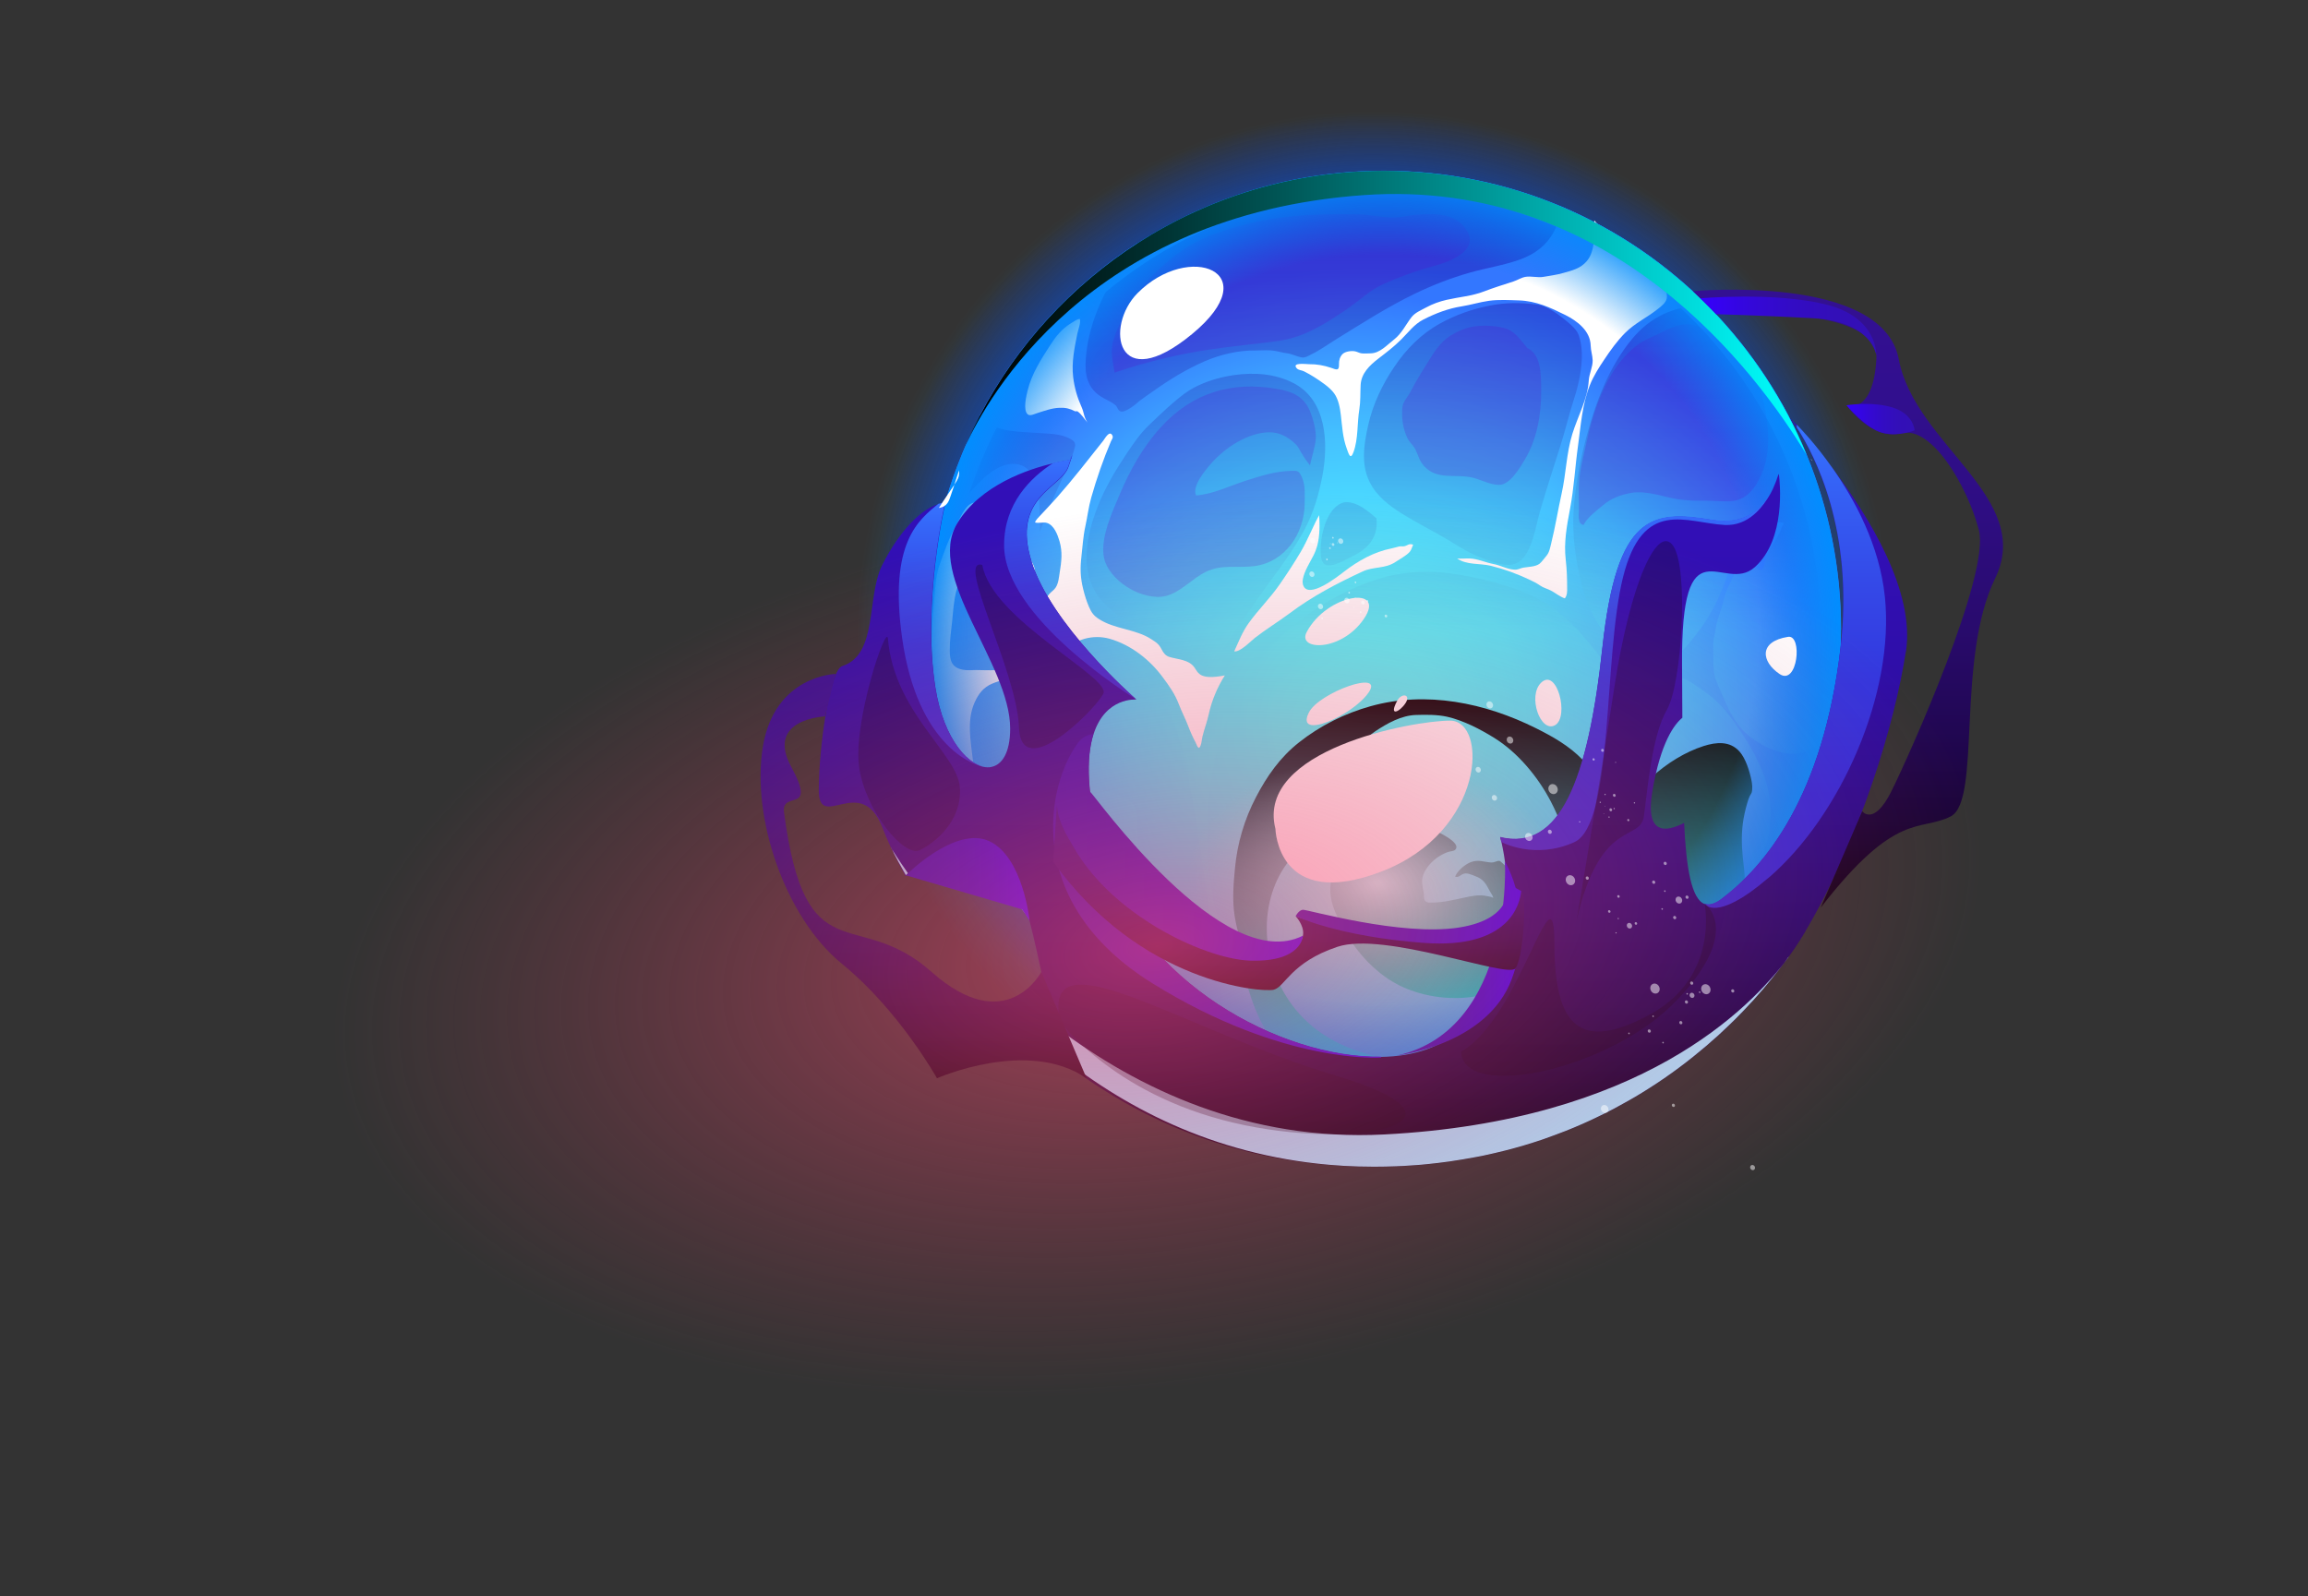 <svg width="613" height="424" viewBox="0 0 613 424" fill="none" xmlns="http://www.w3.org/2000/svg">
<rect x="0" y="0" width="613" height="424" fill="#333333" stroke="none"/>
<g clip-path="url(#clip0_2024_1635)">
<path d="M364.926 326C454.552 326 527.209 253.022 527.209 163C527.209 72.978 454.552 0 364.926 0C275.3 0 202.643 72.978 202.643 163C202.643 253.022 275.3 326 364.926 326Z" fill="url(#paint0_radial_2024_1635)" style="mix-blend-mode:screen"/>
<path d="M464.831 268.259C520.007 212.84 520.007 122.987 464.831 67.567C409.656 12.147 320.198 12.147 265.022 67.567C209.846 122.987 209.846 212.84 265.022 268.259C320.198 323.679 409.656 323.679 464.831 268.259Z" fill="url(#paint1_radial_2024_1635)" style="mix-blend-mode:screen"/>
<path fill-rule="evenodd" clip-rule="evenodd" d="M488.956 167.226C488.956 180.45 486.872 193.186 482.957 205.119C480.055 214.04 476.16 222.491 471.407 230.395C471.407 230.395 471.407 230.395 471.407 230.434C450.469 265.041 412.859 288.341 369.795 289.084C369.075 289.084 368.373 289.084 367.653 289.084C352.13 289.084 337.288 286.15 323.654 280.829C306.397 274.079 291.03 263.476 278.662 250.056C258.601 228.302 246.33 199.211 246.33 167.226C246.33 159.479 247.051 151.927 248.434 144.591C250.673 132.442 254.744 120.92 260.354 110.336C270.17 91.634 284.719 75.827 302.385 64.48C321.219 52.39 343.599 45.386 367.653 45.386C384.228 45.386 400.043 48.732 414.437 54.777C429.629 61.154 443.243 70.545 454.559 82.204C475.848 104.174 488.995 134.184 488.995 167.245L488.956 167.226Z" fill="url(#paint2_radial_2024_1635)"/>
<g opacity="0.5">
<path d="M367.633 283.646C431.647 283.646 483.541 231.523 483.541 167.226C483.541 102.929 431.647 50.806 367.633 50.806C303.619 50.806 251.725 102.929 251.725 167.226C251.725 231.523 303.619 283.646 367.633 283.646Z" fill="url(#paint3_linear_2024_1635)" style="mix-blend-mode:multiply"/>
</g>
<path fill-rule="evenodd" clip-rule="evenodd" d="M482.606 197.607C477.464 202.889 468.914 199.192 464.122 195.123C460.909 192.423 459.078 188.471 457.481 184.676C456.741 182.915 455.747 181.115 455.377 179.257C454.988 177.477 455.046 175.696 455.046 173.897C455.046 172.645 454.949 171.334 455.104 170.082C455.241 169.084 455.533 168.106 455.669 167.108C455.903 165.348 456.409 163.919 456.994 162.276C457.5 160.809 457.773 159.244 458.26 157.757C458.727 156.309 459.545 155.018 460.091 153.59C460.539 152.338 461.473 150.049 462.954 149.619C463.83 149.345 465.272 150.186 466.051 150.538C466.752 150.871 467.57 151.869 468.193 151.086C468.427 150.832 468.524 150.264 468.602 149.932C468.992 148.738 469.303 147.506 469.849 146.371C470.667 144.728 471.835 143.261 472.634 141.598C472.907 141.07 473.043 140.424 473.316 139.896V139.857C473.413 139.739 473.647 139.387 473.686 139.387C473.802 138.703 473.647 138.859 473.043 138.761C472.517 138.663 471.796 138.722 471.251 138.8C467.823 139.231 464.609 141.324 462.038 143.476C460.461 144.806 458.98 146.195 457.5 147.643C457.189 147.956 456.974 148.093 456.857 148.484C457.675 148.191 458.688 147.545 459.662 147.897C459.389 148.445 459.312 148.621 459.331 149.325C459.331 150.753 459 152.123 458.552 153.473C456.721 158.774 454.131 163.88 450.683 168.282C448.794 170.688 447.06 173.153 444.295 174.601C441.841 175.873 438.744 176.049 436.075 175.364C432.024 174.307 428.421 171.177 425.947 167.91C423.006 164.037 421.175 159.576 419.987 154.862C418.449 148.66 417.553 142.165 417.942 135.788C418.371 129.273 419.559 122.798 421.234 116.498C423.727 107.049 427.33 97.327 433.68 89.795C435.9 87.154 438.646 84.924 441.782 83.456C444.665 82.106 448.307 81.128 451.462 81.637C452.456 81.813 453.449 81.969 454.442 82.146C443.146 70.486 429.512 61.096 414.319 54.718C414.319 57.066 413.852 59.394 412.722 61.507C410.716 65.243 407.619 67.512 403.724 68.921C399.4 70.505 394.784 71.151 390.363 72.423C385.338 73.851 380.429 75.768 375.735 78.037C368.529 81.52 361.634 85.96 354.817 90.166C352.655 91.497 350.532 93.062 348.234 94.157C347.533 94.529 346.539 95.116 345.682 94.94C344.358 94.686 343.15 94.001 341.748 93.825C340.618 93.688 339.567 93.355 338.437 93.179C336.82 92.925 335.106 93.101 333.47 93.101C328.815 93.042 324.043 94.177 319.758 96.055C315.006 98.148 310.721 100.77 306.494 103.763C305.131 104.702 303.768 105.66 302.443 106.658C301.625 107.441 300.729 108.106 299.755 108.673C298.937 109.104 297.983 109.671 297.282 109.084C296.814 108.693 296.736 108.008 296.249 107.617C295.392 106.873 294.068 106.286 293.075 105.739C289.491 103.782 288.244 100.691 288.322 96.74C288.517 88.66 291.653 80.698 295.704 73.812C297.632 70.545 299.853 67.395 302.268 64.441C284.602 75.788 270.072 91.595 260.236 110.297C261.405 111.823 262.983 113.036 265.008 113.681C268.553 114.796 272.41 114.777 276.071 115.031C278.74 115.227 281.856 115.207 284.252 116.577C285.089 117.066 285.557 117.32 285.557 118.377C285.148 120.313 284.485 122.152 283.609 123.932C282.908 125.458 282.207 126.965 281.505 128.491C279.791 132.208 278.253 135.846 276.792 139.661C276.558 140.248 276.344 140.894 276.071 141.5C276.071 141.441 276.071 141.402 276.11 141.344C276.383 140.17 276.11 138.663 276.11 137.47C276.188 132.951 275.857 124.206 270.15 123.306C265.028 122.485 260.353 127.767 257.334 131.073C253.595 135.162 250.693 139.739 248.316 144.572C246.934 151.908 246.213 159.459 246.213 167.206C246.213 199.192 258.483 228.282 278.545 250.036C280.2 250.721 281.895 251.249 283.687 251.523C284.875 251.973 285.966 251.954 287.037 251.406C287.348 250.525 287.426 249.626 287.31 248.706C287.31 243.581 285.557 235.344 292.393 233.955C295.256 233.388 298.002 233.838 300.651 235.051C302.482 235.892 303.943 237.105 305.618 238.122C303.631 233.819 302.716 228.713 302.268 224.057C302.034 221.689 302.268 219.303 302.015 216.936C301.917 215.997 301.839 214.901 301.314 214.079C300.398 212.612 298.372 211.693 296.834 211.086C294.36 210.049 291.731 209.639 289.121 209.032C286.862 208.523 284.583 207.917 282.382 207.193C281.311 206.821 280.142 206.195 278.993 206.078C278.662 206.802 279.129 208.504 279.265 209.091C279.616 210.538 280.064 211.967 280.629 213.336C281.817 216.251 284.115 219.303 284.388 222.511C283.317 222.355 282.207 221.474 281.233 221.044C279.733 220.398 278.37 219.968 276.772 220.555C275.721 220.946 275 221.631 274.26 222.433C273.559 223.196 272.604 224.683 271.397 223.998C270.033 223.235 269.079 219.498 268.728 218.422C267.384 214.021 266.411 209.012 266.644 204.396C266.859 200.131 268.28 196.101 270.287 192.364C272.312 188.608 274.572 185.087 278.116 182.583C284.797 177.868 295.412 175.129 302.891 179.687C308.793 183.307 311.403 190.33 313.292 196.609C315.162 202.654 316.136 208.934 317.187 215.155C319.252 227.167 320.576 239.277 322.582 251.308C323.965 259.798 325.485 268.328 324.589 276.955C324.433 278.364 324.082 279.674 323.498 280.809C337.151 286.15 351.973 289.065 367.497 289.065C368.217 289.065 368.918 289.065 369.639 289.065C370.009 288.4 370.223 287.754 370.126 287.285C369.327 287.148 368.529 287.715 367.652 287.676C366.114 287.558 364.478 287.148 362.958 286.874C360.719 286.463 358.264 285.309 356.141 284.428C352.869 283.098 349.753 281.259 346.773 279.362C342.079 276.368 337.969 273.277 334.795 268.582C330.938 262.831 327.569 256.786 325.27 250.212C322.096 241.116 320.635 231.021 320.635 221.396C320.635 211.83 321.979 202.263 325.095 193.225C328.737 182.641 334.463 173.623 343.131 166.502C350.084 160.77 357.894 156.29 366.523 153.668C374.762 151.184 383.039 151.556 391.337 153.375C398.446 154.94 406.022 157.014 412.099 161.298C415.995 164.056 419.384 167.519 422.402 171.217C424.681 174.073 427.038 177.046 429.083 180.079C430.758 182.544 432.647 185.048 433.329 188.002C433.836 187.943 434.459 187.004 434.77 186.613C435.218 186.065 435.374 185.478 435.744 184.872C436.173 184.226 436.854 183.737 437.361 183.17C440.263 179.824 445.541 178.827 449.3 181.37C451.268 182.681 453.215 183.952 455.007 185.478C457.266 187.434 458.941 189.469 460.655 191.914C464.59 197.47 468.135 203.222 469.634 209.971C470.842 215.331 470.394 220.887 468.544 226.072C467.57 228.791 466.265 231.53 464.609 233.916C464.006 234.758 463.363 235.599 462.72 236.401C462.369 236.636 462.175 236.91 462.097 237.301C463.129 237.399 465.505 235.208 466.109 234.738C467.901 233.369 469.576 231.882 471.231 230.415V230.375C475.984 222.472 479.899 214.04 482.781 205.1C482.859 203.926 482.918 202.752 483.035 201.598C483.132 200.581 483.366 199.603 483.366 198.585C483.366 197.529 483.424 196.609 482.431 197.607H482.606ZM337.58 154.079C334.191 158.618 331.133 163.352 327.802 167.93C325.816 170.61 324.082 173.466 321.609 175.755C317.966 179.12 314.324 173.584 311.734 171.373C308.793 168.869 305.267 167.871 301.859 166.228C298.119 164.467 294.419 161.983 291.906 158.696C286.511 151.595 288.614 142.028 291.614 134.379C293.562 129.469 296.288 124.891 299.21 120.528C301.021 117.809 302.716 115.325 305.034 113.055C312.454 105.895 315.084 103.9 318.181 102.433C321.239 101.004 324.413 100.124 327.744 99.635C333.159 98.872 338.71 99.244 343.637 101.807C352.382 106.384 352.85 117.77 351.233 126.358C350.279 131.366 348.915 136.081 346.52 140.6C343.968 145.335 340.813 149.775 337.58 154.079V154.079ZM359.083 147.839C357.271 148.68 355.265 149.991 353.239 150.186C351.409 150.343 350.902 148.954 350.805 147.291C350.629 143.906 351.292 139.974 352.947 136.961C353.863 135.318 355.596 133.381 357.641 133.381C360.641 133.381 363.406 135.846 365.588 137.666C366.172 143.006 362.958 146.019 359.063 147.819L359.083 147.839ZM414.456 118.357C412.644 124.089 410.775 129.801 409.1 135.553C408.028 139.231 407.503 143.28 405.633 146.665C404.484 148.719 402.925 150.108 400.53 150.049C398.037 150.01 395.66 148.993 393.362 148.132C390.265 146.958 387.402 145.119 384.597 143.417C380.566 140.991 376.3 138.918 372.327 136.414C368.899 134.281 365.607 131.738 363.776 128.041C361.4 123.306 362.277 117.907 363.387 112.938C364.633 107.402 367.166 102.061 370.36 97.385C373.496 92.729 377.43 88.738 382.358 85.999C386.584 83.632 391.005 82.106 395.719 81.167C399.848 80.346 403.958 80.365 408.126 80.894C410.288 81.167 411.749 82.185 413.56 83.339C417.942 86.606 418.936 87.819 419.384 89.267C419.832 90.695 420.065 92.142 420.124 93.649C420.279 97.816 419.267 102.237 418.001 106.15C416.696 110.18 415.741 114.307 414.456 118.357V118.357Z" fill="url(#paint4_radial_2024_1635)"/>
<g style="mix-blend-mode:soft-light">
<path fill-rule="evenodd" clip-rule="evenodd" d="M423.435 58.611C423.435 61.937 423.786 66.671 421.409 69.41C419.734 71.347 417.572 71.836 415.235 72.501C413.463 73.01 411.768 73.225 409.957 73.538C408.399 73.812 406.704 73.284 405.166 73.538C404.055 73.733 403.081 74.399 402.01 74.751C399.4 75.612 396.674 76.433 394.103 77.431C390.967 78.644 387.5 78.898 384.247 79.641C382.338 80.072 380.488 80.737 378.774 81.676C377.391 82.439 375.853 83.006 374.859 84.297C373.359 86.254 372.288 88.582 370.321 90.127C368.451 91.575 366.504 93.844 364.01 93.864C363.27 93.864 362.374 93.962 361.634 93.864C361.03 93.786 360.563 93.473 359.959 93.336C358.985 93.121 357.291 93.336 356.57 94.059C355.869 94.783 355.596 95.761 355.635 96.74C355.694 98.676 354.876 98.168 353.512 97.698C351.604 97.053 349.714 96.72 347.689 96.74C346.89 96.74 342.936 96.192 344.436 97.855C344.903 98.363 345.76 98.324 346.384 98.657C347.241 99.107 348.312 99.674 349.13 100.222C350.805 101.317 353.142 102.824 354.33 104.467C355.499 106.052 355.908 108.38 356.122 110.258C356.492 113.329 356.609 116.185 357.68 119.12C358.187 120.489 358.654 122.348 359.472 120.137C360.777 116.616 360.427 112.449 361.03 108.771C361.381 106.56 361.264 104.506 361.381 102.276C361.537 99.185 363.738 97.072 366.075 95.272C368.237 93.61 370.224 92.103 372.171 90.166C374.08 88.269 375.599 86.136 378.034 84.884C381.228 83.261 384.656 81.93 388.201 81.383C390.675 80.991 393.07 80.228 395.524 79.896C398.037 79.544 400.92 79.72 403.452 79.798C408.009 79.954 411.749 81.696 415.742 83.671C418.877 85.237 422.403 87.878 422.481 91.81C422.5 93.14 422.968 94.392 423.007 95.703C423.045 97.483 422.091 99.244 421.974 101.044C421.682 106.032 419.053 110.571 417.611 115.266C416.034 120.352 415.936 125.908 414.768 131.093C413.794 135.475 413.093 139.916 412.002 144.298C411.71 145.471 411.515 146.763 410.697 147.682C410.171 148.269 409.489 149.286 408.886 149.756C407.853 150.558 405.847 150.577 404.659 150.773C403.822 150.91 403.237 151.36 402.302 151.321C400.413 151.262 398.563 150.167 396.693 149.834C394.609 149.443 392.447 148.425 390.343 148.347C389.233 148.308 388.123 148.465 387.032 148.347C389.467 150.127 393.09 149.599 395.914 150.284C399.498 151.164 402.809 152.377 406.139 153.942C407.172 154.431 408.048 154.842 409.003 155.507C409.957 156.172 410.931 156.368 411.924 156.877C413.112 157.503 414.417 158.579 415.625 158.95C416.267 158.051 416.248 157.209 416.229 156.133C416.229 153.629 416.151 151.223 415.858 148.719C415.313 144.082 416.151 139.642 417.008 135.103C418.059 129.567 418.332 124.03 419.111 118.474C419.851 113.075 420.221 107.402 422.266 102.296C423.201 99.928 424.662 97.64 426.084 95.527C427.681 93.121 429.551 90.499 431.615 88.445C434.303 85.765 437.439 84.376 440.302 82.087C441.198 81.363 442.425 80.463 442.678 79.309C442.99 77.822 442.016 75.964 441.198 74.79C439.582 72.481 436.816 70.74 434.673 68.96C433.018 67.591 431.44 66.182 429.648 64.989C428.519 64.226 427.214 63.15 423.454 58.553L423.435 58.611Z" fill="white"/>
</g>
<g style="mix-blend-mode:soft-light">
<path fill-rule="evenodd" clip-rule="evenodd" d="M350.357 136.844C348.624 140.033 347.299 143.496 345.449 146.626C343.677 149.619 341.69 152.651 339.703 155.488C337.249 158.97 334.191 162.002 331.698 165.445C329.926 167.891 329.03 170.395 327.803 173.016C329.322 173.329 332.302 170.219 333.256 169.475C336.217 167.167 339.431 165.211 342.45 162.961C348.604 158.344 355.071 154.979 361.985 151.771C364.751 150.48 367.906 151.106 370.594 149.306C371.607 148.621 373.691 147.506 374.47 146.528C374.879 146 375.074 145.256 375.327 144.689C374.197 144.278 373.924 144.885 372.99 145.1C372.522 145.198 372.035 145.061 371.529 145.178C370.886 145.335 370.302 145.53 369.62 145.667C364.926 146.587 360.738 148.954 356.979 151.849C355.577 152.925 347.397 159.479 346.092 155.37C345.527 153.571 347.182 150.695 347.981 149.188C349.13 147.017 350.903 144.689 350.357 136.864V136.844Z" fill="white"/>
</g>
<g style="mix-blend-mode:soft-light">
<path fill-rule="evenodd" clip-rule="evenodd" d="M325.348 179.355C323.342 182.504 321.823 186.104 321.025 189.782C320.596 191.777 319.856 193.655 319.369 195.631C319.135 196.59 319.174 197.862 318.512 198.664C317.967 198.566 317.83 197.725 317.577 197.275C316.778 195.768 316.136 194.34 315.532 192.736C314.792 190.78 313.818 188.96 313.078 187.024C312.046 184.304 310.526 182.191 308.793 179.863C305.365 175.207 300.34 171.275 294.692 169.671C292.53 169.065 290.251 169.084 288.089 169.671C285.44 170.395 283.57 172.214 281.583 174.034C280.103 175.383 278.759 176.988 277.026 177.985C275.039 179.12 272.819 179.629 270.579 179.883C268.203 180.137 265.749 180.666 263.548 181.585C261.171 182.583 259.886 184.285 258.854 186.593C256.692 191.484 257.841 196.903 258.406 201.989C258.717 204.826 259.204 207.643 259.555 210.48C259.691 211.477 260.276 212.671 259.905 213.669C258.834 213.669 257.666 212.006 257.14 211.243C255.25 208.582 253.945 205.296 252.796 202.263C251.355 198.507 250.089 194.907 249.154 190.975C247.966 185.967 248.005 180.666 247.596 175.56C247.148 169.828 247.732 164.115 248.2 158.403C248.433 155.664 248.55 153.023 249.427 150.401C250.732 146.528 252.231 142.478 254.257 138.918C255.173 137.294 257.198 132.384 259.711 133.792C261.503 134.79 261.892 137.568 262.476 139.329C263.333 141.931 266.177 143.124 268.397 144.337C270.676 145.589 272.546 146.86 273.948 149.11C275.156 151.067 275.253 152.671 273.987 154.568C271.728 157.914 269.644 161.2 268.242 165.054C267.463 167.206 266.839 169.475 266.08 171.647C265.865 172.253 265.826 173.232 265.067 173.232C264.113 173.232 263.178 170.493 262.866 169.847C261.113 166.287 260.86 162.785 260.918 158.833C260.938 157.307 261.931 150.969 259.243 150.91C258.367 150.89 257.218 151.888 256.594 152.397C255.036 153.708 254.452 155.214 253.945 157.19C253.303 159.733 253.147 162.335 252.894 164.937C252.621 167.558 252.231 170.18 252.251 172.84C252.27 175.52 252.796 177.281 255.62 177.888C256.809 178.142 258.075 177.985 259.282 177.985C260.957 177.985 262.671 178.103 264.366 178.005C265.671 177.927 266.898 177.359 268.203 177.477C268.865 177.535 269.371 177.848 269.995 177.927C269.995 177.262 270.598 176.479 270.813 175.833C271.845 172.84 272.78 169.828 273.89 166.874C275.039 163.861 276.519 160.339 278.642 157.835C279.227 157.151 279.928 156.779 280.395 156.055C281.155 154.881 281.252 153.316 281.467 151.986C281.934 149.071 282.246 146.626 281.389 143.711C280.902 142.048 279.967 139.524 278.097 138.918C277.084 138.585 275.935 139.094 274.903 138.781C275.039 138.174 275.916 137.353 276.305 136.922C277.805 135.299 279.305 133.753 280.765 132.09C285.07 127.219 289.004 122.133 293.036 117.046C293.425 116.557 294.653 114.19 295.432 115.638C295.763 116.244 295.295 116.714 295.062 117.242C293.016 122.074 291.244 127.16 289.822 132.208C289.121 134.673 288.829 137.235 288.284 139.72C287.66 142.517 287.543 145.139 287.212 147.976C286.862 151.047 286.94 153.453 287.699 156.505C288.089 158.109 288.595 159.753 289.257 161.259C289.939 162.804 290.523 163.567 291.887 164.448C296.055 167.147 301.586 167.069 305.754 169.769C307.293 170.767 307.8 171.08 308.618 172.664C309.066 173.525 309.63 174.19 310.526 174.484C312.825 175.207 315.766 175.149 317.285 177.359C318.298 178.846 318.746 180.685 325.309 179.413L325.348 179.355Z" fill="white"/>
</g>
<g style="mix-blend-mode:soft-light">
<path fill-rule="evenodd" clip-rule="evenodd" d="M288.809 112.214C288.05 111.373 287.134 109.867 286.161 109.26C286.024 109.182 285.674 109.319 285.518 109.241C284.096 108.517 283.044 108.262 281.408 108.321C279.324 108.399 277.493 109.104 275.546 109.71C274.728 109.964 273.578 110.61 272.936 110.043C271.65 108.888 272.624 104.976 272.936 103.704C274.046 99.244 276.461 95.507 278.935 91.673C280.473 89.286 282.031 87.349 284.447 85.863C285.128 85.452 286.024 84.748 286.823 84.728C287.076 85.843 286.355 87.565 286.122 88.699C285.362 92.495 284.563 96.251 285.031 100.183C285.382 103.059 286.122 105.582 287.29 108.184C287.914 109.573 287.836 110.727 288.809 112.195V112.214Z" fill="white"/>
</g>
<g style="mix-blend-mode:multiply" opacity="0.2">
<path fill-rule="evenodd" clip-rule="evenodd" d="M296.016 98.95C295.685 96.661 295.062 94.275 295.373 91.986C295.666 89.873 296.581 87.838 297.477 85.96C299.892 80.835 302.366 76.864 306.397 72.873C311.208 68.099 316.545 64.206 322.953 61.996C329.653 59.687 335.847 58.142 342.897 57.477C348.838 56.909 354.798 56.811 360.758 56.929C363.855 56.987 366.874 57.789 369.971 57.77C372.113 57.77 374.178 57.203 376.301 57.026C381.17 56.655 386.721 56.537 389.603 61.272C392.973 66.788 384.442 69.703 380.566 70.74C376.028 71.953 371.665 73.557 367.361 75.494C363.757 77.118 361.147 79.778 357.914 81.989C352.422 85.745 346.618 89.521 339.917 90.499C327.666 92.279 315.649 92.377 295.977 98.989L296.016 98.95Z" fill="#6000C9"/>
</g>
<path opacity="0.2" fill-rule="evenodd" clip-rule="evenodd" d="M405.633 92.416C403.821 90.343 402.361 87.878 399.614 87.154C397.16 86.508 394.433 86.371 391.901 86.665C389.603 86.919 387.402 87.858 385.435 89.051C382.202 91.008 380.741 93.883 378.774 96.955C377.235 99.361 375.911 101.572 374.606 104.095C373.749 105.758 372.502 106.658 372.424 108.634C372.307 111.451 372.58 113.584 373.71 116.166C374.255 117.457 375.287 118.122 375.911 119.355C376.748 120.978 376.904 122.348 378.228 123.795C381.812 127.728 386.623 125.732 391.239 126.906C393.362 127.454 396.011 128.843 398.212 128.804C401.095 128.745 403.724 124.206 404.97 122.113C408.204 116.733 409.333 110.258 409.333 104.076C409.333 98.931 409.255 94.197 405.633 92.436V92.416Z" fill="#6000C9"/>
<g style="mix-blend-mode:multiply" opacity="0.2">
<path fill-rule="evenodd" clip-rule="evenodd" d="M440.263 88.797C438.14 89.795 436.465 90.421 434.77 91.731C432.492 93.512 430.427 95.742 428.83 98.148C425.168 103.685 422.85 110.551 421.487 117.027C420.786 120.372 419.792 123.854 419.461 127.258C419.208 129.88 419.364 132.501 419.364 135.142C419.364 136.335 418.838 139.192 420.591 139.446C421.662 137.372 424.077 135.612 425.85 134.125C427.992 132.325 430.485 131.425 433.212 130.936C437.205 130.232 441.47 131.895 445.346 132.56C447.956 133.01 450.469 133.01 453.098 132.99C455.455 132.971 458.727 133.46 461.084 132.912C464.843 132.051 467.044 128.275 468.271 124.93C470.569 118.67 469.615 111.138 467.92 104.878C466.382 99.165 463.655 94.646 458.883 91.066C456.779 89.501 453.332 87.662 450.878 86.684C448.365 85.686 445.794 85.823 440.263 88.797V88.797Z" fill="#6000C9"/>
</g>
<g style="mix-blend-mode:multiply" opacity="0.2">
<path fill-rule="evenodd" clip-rule="evenodd" d="M347.942 123.58C348.312 121.604 349.364 118.592 349.48 116.42C349.597 114.327 348.76 111.275 348 109.377C346.345 105.23 343.111 103.958 339.041 103.274C327.101 101.239 316.739 104.291 308.403 113.388C303.573 118.67 300.184 124.735 297.399 131.308C295.432 135.944 292.335 142.596 293.153 147.78C294.185 154.197 303.553 159.85 309.728 158.285C313.565 157.307 316.642 153.688 320.167 151.947C324.472 149.814 328.62 150.969 333.139 150.382C341.3 149.325 346.481 141.715 346.52 133.734C346.52 131.308 346.773 129.058 345.799 126.828C345.02 125.048 344.708 125.008 342.897 125.067C338.632 125.184 334.678 126.456 330.627 127.767C326.517 129.097 322.076 131.288 317.694 131.601C316.506 129.293 319.953 125.145 321.239 123.619C324.764 119.433 330.257 115.599 335.769 114.914C339.177 114.483 341.904 115.755 344.299 118.161C344.981 118.846 345.546 120.626 347.942 123.639V123.58Z" fill="#6000C9"/>
</g>
<path style="mix-blend-mode:screen" fill-rule="evenodd" clip-rule="evenodd" d="M332.087 255.162C329.867 251.699 328.62 247.571 327.939 243.444C327.257 239.257 327.608 234.699 328.017 230.512C328.64 223.959 330.529 217.62 333.568 211.79C336.509 206.137 339.995 201.168 345.001 197.216C350.61 192.775 357.154 189.508 364.03 187.591C378.832 183.463 394.433 186.691 407.951 193.44C412.43 195.67 416.832 198.175 420.338 201.813C422.032 203.554 423.727 205.413 424.35 207.819C424.526 208.484 424.993 209.365 424.896 210.03C424.759 210.793 423.766 211.419 423.24 211.927C421.838 213.297 420.396 214.979 420.572 217.092C420.689 218.579 421.526 219.968 422.013 221.337C422.695 223.274 423.376 225.211 423.961 227.187C424.662 229.554 425.246 231.96 425.986 234.327C426.376 235.56 426.59 236.518 425.889 237.614C424.973 239.042 423.162 240.001 421.955 241.174C419.442 243.639 417.183 246.437 414.748 249C409.294 254.751 404.562 260.464 396.946 263.339C388.668 266.469 377.703 265.354 370.146 260.933C365.062 257.959 360.874 253.46 357.836 248.452C356.609 246.417 355.499 244.344 354.583 242.133C353.084 238.475 352.889 235.384 354.155 231.745C355.908 226.698 359.414 222.863 364.4 220.79C369.23 218.794 374.937 218.325 379.865 220.105C381.247 220.613 388.707 223.939 386.37 225.837C386.097 226.052 385.026 226.189 384.812 226.248C383.857 226.541 382.942 227.011 382.104 227.558C380.332 228.713 378.618 230.532 377.936 232.606C377.41 234.21 377.878 235.775 378.151 237.359C378.267 238.083 378.073 238.827 378.599 239.374C379.105 239.903 379.845 239.746 380.527 239.746C383.312 239.727 385.922 239.061 388.629 238.494C390.733 238.044 392.758 237.555 394.862 238.025C395.368 238.142 396.245 238.181 396.576 238.553C396.615 238.005 396.031 237.34 395.777 236.87C394.648 234.816 394.161 233.584 391.804 232.723C390.908 232.39 389.759 231.823 388.824 232.077C387.967 232.312 387.441 233.212 386.467 232.88C387.071 231.314 389.038 229.652 390.616 229.026C392.642 228.243 394.083 228.986 396.05 229.104C397.004 229.163 397.511 228.576 398.309 228.693C398.485 228.713 399.692 229.867 399.731 229.906C400.919 230.982 401.64 232.39 402.848 233.447C404.016 234.484 405.185 235.384 406.276 236.479C406.86 237.066 408.204 238.005 408.476 238.885C409.217 241.135 405.535 242.876 404.133 243.698C402.107 244.891 400.004 245.987 398.056 247.278C397.121 247.904 393.927 249.88 393.615 251.386C392.973 254.438 397.861 252.932 399.166 252.306C402.964 250.447 406.373 248.237 409.957 246.046C411.32 245.204 412.956 245.067 414.3 244.265C416.793 242.798 417.416 238.005 417.65 235.442C417.884 232.703 417.28 229.828 416.813 227.148C415.936 222.178 414.222 217.366 411.885 212.886C408.476 206.352 403.12 199.877 396.829 195.983C393.109 193.675 388.649 191.367 384.344 190.388C381.676 189.802 378.832 189.841 376.106 189.919C372.23 190.017 368.412 192.149 365.237 194.281C363.64 195.357 359.628 198.664 360.543 201.109C361.167 202.791 363.621 203.789 364.926 204.826C365.997 205.667 366.873 205.432 368.334 205.413C371.567 205.374 375.541 205.687 376.515 209.404C376.768 210.401 377.118 211.399 376.359 212.201C375.171 213.473 372.191 213.884 370.808 214.255C358.596 217.444 344.903 221.357 339.138 233.916C333.957 245.224 336.548 259.27 344.514 268.641C353.532 279.264 368.315 282.492 381.598 282.003C403.062 281.22 421.955 269.306 434.907 252.56C435.842 251.347 436.329 250.741 437.458 249.899C437.673 249.743 438.121 249.547 438.276 249.293C438.763 248.53 438.121 247.082 437.867 246.437C436.66 243.209 434.322 240.548 432.472 237.692C428.674 231.882 426.571 226.424 429.239 219.616C432.998 210.069 442.776 201.285 452.475 198.175C455.806 197.118 459.448 196.746 462.019 199.642C463.655 201.481 464.687 204.846 465.174 207.232C465.388 208.308 465.525 209.482 465.233 210.578C464.882 211.125 464.59 211.712 464.376 212.319C463.85 213.962 463.421 215.644 463.11 217.327C462.486 220.848 462.525 224.33 462.895 227.871C463.246 231.178 463.83 234.425 462.895 237.712C460.831 245.067 454.111 249.528 448.541 254.086C446.262 255.944 443.847 257.666 441.704 259.701C438.939 262.361 436.251 264.846 433.115 267.076C427.155 271.302 420.844 274.236 414.125 276.975C410.95 278.266 407.756 279.362 404.445 280.242C398.952 281.69 393.265 283.215 387.578 283.568C376.924 284.252 366.289 283.333 355.713 282.159C348.409 281.337 340.638 280.516 336.314 273.806C334.016 270.245 332.496 265.922 331.308 261.892C330.159 257.94 328.932 253.48 332.107 255.123L332.087 255.162Z" fill="url(#paint5_linear_2024_1635)"/>
<path fill-rule="evenodd" clip-rule="evenodd" d="M488.956 167.226C488.956 180.45 486.872 193.186 482.957 205.119C480.055 214.04 476.16 222.491 471.407 230.395C471.407 230.395 471.407 230.395 471.407 230.434C450.469 265.041 412.859 288.341 369.795 289.084C369.075 289.084 368.373 289.084 367.653 289.084C352.13 289.084 337.288 286.15 323.654 280.829C306.397 274.079 291.03 263.476 278.662 250.056C258.601 228.302 246.33 199.211 246.33 167.226C246.33 159.479 247.051 151.927 248.434 144.591C249.953 136.375 252.29 128.452 255.406 120.92C255.406 120.92 255.406 120.92 255.406 120.881C255.445 120.763 255.504 120.626 255.543 120.509C255.582 120.411 255.64 120.294 255.699 120.157C255.815 119.883 255.932 119.609 256.049 119.335C256.205 118.983 256.38 118.611 256.556 118.161C257.724 115.481 258.99 112.86 260.334 110.297C270.151 91.595 284.7 75.788 302.366 64.441C321.2 52.351 343.579 45.347 367.633 45.347C384.208 45.347 400.024 48.693 414.417 54.738C429.609 61.115 443.224 70.505 454.54 82.165C465.272 93.238 473.939 106.326 479.88 120.861C479.88 120.861 479.88 120.874 479.88 120.9C485.723 135.181 488.956 150.812 488.956 167.226V167.226Z" fill="url(#paint6_radial_2024_1635)" style="mix-blend-mode:screen"/>
<path fill-rule="evenodd" clip-rule="evenodd" d="M302.112 77.881C293.406 86.684 296.386 105.387 316.584 88.758C336.782 72.129 315.785 64.069 302.112 77.881Z" fill="white"/>
<path d="M449.238 239.271C450.912 208.914 414.856 182.224 368.704 179.656C322.553 177.089 283.782 199.617 282.108 229.974C280.435 260.331 316.491 287.022 362.643 289.589C408.794 292.157 447.564 269.628 449.238 239.271Z" fill="url(#paint7_radial_2024_1635)" style="mix-blend-mode:screen"/>
<path fill-rule="evenodd" clip-rule="evenodd" d="M506.193 173.036C503.291 191.993 494.292 222.335 479.509 247.376C479.509 247.376 479.509 247.376 479.509 247.415C479.509 247.454 479.47 247.454 479.451 247.493C479.451 247.552 479.373 247.65 479.295 247.767C479.198 247.963 479.042 248.197 478.867 248.471C478.867 248.471 478.867 248.53 478.828 248.55C478.769 248.667 478.691 248.784 478.613 248.902C478.536 249.039 478.438 249.195 478.341 249.332C478.341 249.371 478.302 249.391 478.282 249.43C478.282 249.43 478.282 249.469 478.243 249.489C478.029 249.821 477.834 250.154 477.562 250.545C477.347 250.878 477.114 251.23 476.86 251.621C476.802 251.699 476.744 251.797 476.685 251.875C476.374 252.345 476.023 252.853 475.614 253.401C475.439 253.636 475.263 253.851 475.108 254.106C475.108 254.145 475.069 254.184 475.03 254.223C474.621 254.79 474.192 255.397 473.744 256.003C473.374 256.473 472.985 257.001 472.576 257.51C470.082 260.737 466.908 264.572 462.993 268.621C462.35 269.286 461.688 269.971 460.967 270.695C459.76 271.888 458.513 273.082 457.208 274.295C456.916 274.569 456.643 274.823 456.332 275.116C455.786 275.605 455.202 276.114 454.637 276.603C454.209 277.014 453.761 277.386 453.313 277.777C448.775 281.65 443.652 285.563 437.867 289.221C437.283 289.593 436.699 289.945 436.114 290.317C434.907 291.06 433.68 291.784 432.394 292.508C431.187 293.193 429.96 293.858 428.694 294.543C428.051 294.895 427.408 295.227 426.727 295.56C426.084 295.892 425.422 296.205 424.74 296.538C421.857 297.946 418.858 299.277 415.722 300.509C415.235 300.705 414.709 300.901 414.222 301.077C413.891 301.214 413.579 301.331 413.248 301.448C412.275 301.82 411.301 302.153 410.346 302.505C410.152 302.583 409.937 302.661 409.743 302.72C408.983 302.994 408.204 303.229 407.425 303.483C404.114 304.539 400.686 305.498 397.102 306.32C396.518 306.456 395.894 306.613 395.291 306.73C394.141 307.004 392.992 307.219 391.804 307.435C389.623 307.845 387.383 308.217 385.123 308.55C384.13 308.687 383.137 308.824 382.124 308.941C381.364 309.039 380.605 309.117 379.845 309.195C379.086 309.274 378.307 309.352 377.508 309.43C376.612 309.508 375.697 309.567 374.781 309.626C374.061 309.684 373.359 309.723 372.639 309.763C372.054 309.763 371.431 309.821 370.847 309.841C368.919 309.919 366.951 309.958 364.945 309.958C362.179 309.958 359.472 309.88 356.804 309.724C355.479 309.645 354.155 309.547 352.85 309.43C321.394 306.828 297.185 294.19 279.188 279.479C279.382 279.342 279.558 279.185 279.714 279.029C281.174 277.62 281.642 275.645 280.551 272.906C274.961 258.879 273.89 227.91 260.86 225.211C251.842 223.333 244.694 228.634 241.168 232.097C240.974 232.273 240.779 232.469 240.623 232.625C240.584 232.664 240.545 232.703 240.526 232.743C239.045 230.043 237.974 227.95 237.351 226.639C237.351 226.639 237.351 226.6 237.351 226.58C237.156 226.248 237.02 225.974 236.942 225.759C236.864 225.602 236.806 225.465 236.747 225.367C236.708 225.289 236.669 225.23 236.65 225.191C236.65 225.152 236.611 225.133 236.611 225.133C235.598 222.941 234.838 221.103 234.293 219.694C228.664 205.276 217.465 221.103 217.465 209.893C217.465 198.683 220.347 178.024 223.698 176.929C233.241 173.877 230.105 158.618 234.274 150.186C238.851 140.972 244.83 135.064 249.271 133.929C250.42 133.636 251.102 133.518 251.102 133.518C251.102 133.518 244.85 159.87 248.453 182.7C250.673 196.746 257.685 204.2 262.749 203.809H262.807C262.807 203.809 262.944 203.809 263.022 203.77C263.178 203.77 263.255 203.73 263.255 203.73C266.158 203.202 268.3 199.896 268.3 193.558C268.3 176.186 245.629 153.062 254.277 138.937C260.47 128.804 273.111 124.598 279.811 123.052C282.46 122.426 284.174 122.211 284.174 122.211C284.174 122.211 285.713 118.494 283.765 124.069C281.817 129.625 268.651 131.992 273.968 149.13C279.188 165.954 301.002 185.106 301.82 185.83C301.82 185.83 293.601 185.048 290.426 195.084C288.498 201.168 288.4 211.184 293.075 227.734C302.385 260.737 340.287 281.181 366.757 280.75C375.541 280.614 383.078 278.168 387.889 273.101C404.717 255.299 400.179 229.847 398.796 223.763L398.757 223.626C398.563 222.844 398.446 222.413 398.446 222.413C414.32 226.267 421.779 207.447 425.616 171.979C429.453 136.531 438.822 135.494 454.696 138.135C463.636 139.622 468.076 135.005 470.297 131.014C470.511 130.643 470.686 130.29 470.842 129.938C470.998 129.586 471.134 129.293 471.251 128.98C471.368 128.686 471.485 128.432 471.582 128.178C471.68 127.943 471.758 127.747 471.816 127.571C471.933 127.219 471.991 127.043 471.991 127.043C472.322 126.124 472.42 125.674 472.478 126.084C472.731 128.021 474.406 143.222 466.07 150.656C457.734 158.07 446.398 137.803 446.749 176.929C446.788 181.624 446.807 186.221 446.827 190.662C444.821 192.286 441.062 197.001 438.841 210.343C436.894 221.983 442.62 221.024 447.294 218.579C447.859 230.708 449.281 238.788 452.709 240.118C453.936 240.587 455.416 240.216 457.208 238.866C468.739 230.16 484.242 211.693 488.858 172.019C492.481 141.05 481.983 120.978 477.231 113.681C477.231 113.681 477.231 113.668 477.231 113.642C476.218 112.097 475.458 111.138 475.147 110.747C475.419 111.001 476.14 111.764 477.192 112.899C477.192 112.899 477.27 112.977 477.425 113.134C479.509 115.501 482.879 119.394 486.58 124.265C486.58 124.265 486.58 124.265 486.619 124.304C496.454 137.255 508.667 157.072 506.212 173.153L506.193 173.036Z" fill="url(#paint8_linear_2024_1635)"/>
<path fill-rule="evenodd" clip-rule="evenodd" d="M470.277 130.916C468.291 134.692 464.415 139.779 458.046 139.446C447.937 138.918 436.348 132.09 431.07 153.336C425.772 174.562 428.674 219.009 418.098 223.724C407.522 228.458 398.777 223.665 398.777 223.665L398.738 223.528C398.543 222.746 398.426 222.315 398.426 222.315C414.3 226.169 421.76 207.35 425.597 171.882C429.434 136.433 438.802 135.396 454.676 138.037C463.616 139.524 468.057 134.907 470.277 130.916V130.916Z" fill="url(#paint9_linear_2024_1635)"/>
<path fill-rule="evenodd" clip-rule="evenodd" d="M469.635 233.232C455.553 245.302 452.709 240.001 452.709 240.001C453.936 240.47 455.416 240.098 457.208 238.748C468.739 230.043 484.262 211.575 488.858 171.901C492.481 140.933 481.983 120.861 477.231 113.564C477.231 113.564 477.231 113.551 477.231 113.525C477.231 113.114 477.192 112.899 477.192 112.821C477.192 112.821 477.27 112.879 477.425 113.036C478.399 114.014 482.256 118.024 486.58 124.167C486.58 124.167 486.58 124.167 486.619 124.206C492.501 132.54 499.201 144.748 500.623 158.54C503.271 184.07 488.975 216.681 469.654 233.251L469.635 233.232Z" fill="url(#paint10_linear_2024_1635)"/>
<path fill-rule="evenodd" clip-rule="evenodd" d="M366.913 280.907C366.913 280.907 341.106 282.961 306.125 261.226C271.144 239.492 278.195 208.093 286.395 197.216C287.466 195.827 288.81 195.123 290.387 195.005C288.459 201.089 288.362 211.106 293.036 227.656C302.346 260.659 340.249 281.103 366.718 280.672L366.893 280.927L366.913 280.907Z" fill="url(#paint11_linear_2024_1635)"/>
<path fill-rule="evenodd" clip-rule="evenodd" d="M301.762 185.752C300.691 185.106 266.684 164.076 266.684 144.826C266.684 133.773 273.695 126.867 279.753 122.974C282.402 122.348 284.116 122.133 284.116 122.133C284.116 122.133 285.654 118.416 283.707 123.991C281.759 129.547 268.592 131.914 273.91 149.052C279.129 165.876 300.944 185.028 301.762 185.752Z" fill="url(#paint12_linear_2024_1635)"/>
<path fill-rule="evenodd" clip-rule="evenodd" d="M262.71 203.711C259.38 204.18 243.681 198.683 239.591 169.397C236.027 143.946 244.129 138.037 249.213 133.831C250.362 133.538 251.043 133.421 251.043 133.421C251.043 133.421 244.811 159.772 248.395 182.602C250.615 196.649 257.627 204.102 262.691 203.711H262.71Z" fill="url(#paint13_linear_2024_1635)"/>
<g style="mix-blend-mode:soft-light">
<path fill-rule="evenodd" clip-rule="evenodd" d="M236.689 225.25C237.137 225.974 238.637 228.4 241.149 231.96C240.954 232.136 240.76 232.332 240.604 232.488C239.085 229.847 237.994 227.793 237.332 226.502C237.332 226.502 237.332 226.463 237.332 226.443C237.156 226.111 237.02 225.856 236.923 225.622C236.845 225.465 236.786 225.328 236.728 225.23L236.689 225.25Z" fill="#ABE3FF"/>
</g>
<g style="mix-blend-mode:soft-light">
<path fill-rule="evenodd" clip-rule="evenodd" d="M475.01 254.184C474.601 254.751 474.173 255.358 473.725 255.964C473.355 256.434 472.965 256.962 472.556 257.47C470.063 260.698 466.889 264.533 462.974 268.582C462.331 269.267 461.669 269.932 460.948 270.656C459.74 271.849 458.494 273.043 457.189 274.256C456.897 274.529 456.624 274.784 456.312 275.077C455.767 275.566 455.183 276.075 454.618 276.564C454.189 276.975 453.742 277.347 453.294 277.738C448.755 281.611 443.633 285.524 437.848 289.182C437.264 289.554 436.68 289.906 436.095 290.278C434.888 291.021 433.661 291.745 432.375 292.469C431.168 293.154 429.941 293.819 428.675 294.503C428.032 294.855 427.389 295.188 426.707 295.521C426.065 295.853 425.402 296.166 424.721 296.499C421.838 297.907 418.839 299.238 415.703 300.47C415.216 300.666 414.69 300.861 414.203 301.037C413.872 301.174 413.56 301.292 413.229 301.409C412.275 301.781 411.301 302.113 410.327 302.466C410.132 302.544 409.918 302.622 409.723 302.681C408.964 302.955 408.185 303.189 407.406 303.444C404.094 304.5 400.666 305.459 397.083 306.28C396.498 306.417 395.875 306.574 395.271 306.691C394.122 306.965 392.973 307.18 391.785 307.395C389.604 307.806 387.364 308.178 385.104 308.511C384.111 308.648 383.118 308.784 382.105 308.902C381.345 309 380.586 309.078 379.826 309.156C379.066 309.234 378.287 309.313 377.489 309.391C376.593 309.469 375.677 309.528 374.762 309.587C374.041 309.645 373.34 309.684 372.619 309.724C372.035 309.724 371.412 309.782 370.828 309.802C368.899 309.88 366.932 309.919 364.926 309.919C362.16 309.919 359.453 309.841 356.785 309.684C355.46 309.606 354.136 309.508 352.831 309.391C321.979 306.672 297.808 293.858 279.714 278.97C281.175 277.562 281.642 275.586 280.551 272.847C302.249 289.28 331.581 303.209 367.633 301.35C435.784 297.849 464.921 267.917 475.03 254.242L475.01 254.184Z" fill="#ABE3FF"/>
</g>
<g style="mix-blend-mode:soft-light">
<path fill-rule="evenodd" clip-rule="evenodd" d="M478.321 249.313C478.497 249.019 478.652 248.765 478.789 248.55C478.73 248.667 478.652 248.784 478.574 248.902C478.497 249.039 478.399 249.195 478.302 249.332L478.321 249.313Z" fill="#ABE3FF"/>
</g>
<g style="mix-blend-mode:soft-light">
<path fill-rule="evenodd" clip-rule="evenodd" d="M479.276 247.747C479.178 247.943 479.022 248.178 478.847 248.452C479.022 248.139 479.178 247.924 479.276 247.747Z" fill="#ABE3FF"/>
</g>
<path fill-rule="evenodd" clip-rule="evenodd" d="M240.584 232.508L271.494 241.566L273.461 244.598C273.461 244.598 271.747 227.597 262.729 223.431C253.712 219.264 240.603 232.508 240.603 232.508H240.584Z" fill="url(#paint14_linear_2024_1635)"/>
<g style="mix-blend-mode:multiply" opacity="0.3">
<path fill-rule="evenodd" clip-rule="evenodd" d="M388.064 279.322C388.551 292.606 427.973 284.154 445.522 265.55C463.071 246.945 452.728 240 452.728 240C452.728 240 456.819 259.27 438.315 269.423C419.812 279.557 412.839 272.808 412.839 250.584C412.839 228.36 403.705 270.617 388.084 279.322H388.064Z" fill="#110015"/>
</g>
<g style="mix-blend-mode:multiply" opacity="0.3">
<path fill-rule="evenodd" clip-rule="evenodd" d="M418.702 244.598C425.071 217.033 435.647 223.802 436.621 216.799C437.595 209.795 438.686 195.553 442.717 188.549C446.749 181.546 448.522 151.243 444.451 145.08C440.361 138.937 433.076 154.275 428.694 182.994C424.292 211.712 418.722 244.598 418.722 244.598H418.702Z" fill="#110015"/>
</g>
<g style="mix-blend-mode:multiply" opacity="0.3">
<path fill-rule="evenodd" clip-rule="evenodd" d="M281.272 269.795C278.214 248.608 314.208 273.551 355.012 285.798C395.817 298.044 360.251 305.948 327.549 298.22C294.867 290.493 281.077 270.695 281.077 270.695L281.252 269.795H281.272Z" fill="#110015"/>
</g>
<g style="mix-blend-mode:multiply" opacity="0.3">
<path fill-rule="evenodd" clip-rule="evenodd" d="M260.899 150.069C253.692 147.917 270.092 178.142 270.637 193.186C271.183 208.21 290.718 188.667 293.036 184.304C295.334 179.961 263.431 164.722 260.899 150.069V150.069Z" fill="#110015"/>
</g>
<g style="mix-blend-mode:multiply" opacity="0.3">
<path fill-rule="evenodd" clip-rule="evenodd" d="M235.832 169.651C235.462 165.25 226.483 192.032 228.177 203.75C229.872 215.468 240.156 227.832 244.304 225.817C248.453 223.802 255.582 217.992 254.939 209.13C254.296 200.268 237.449 189.215 235.832 169.651V169.651Z" fill="#110015"/>
</g>
<path fill-rule="evenodd" clip-rule="evenodd" d="M288.576 286.424C273.033 275.703 248.862 286.424 248.862 286.424C248.862 286.424 238.773 268.347 223.62 256.023C208.486 243.698 199.449 216.994 202.643 198.175C205.837 179.355 221.925 179.022 221.925 179.022L219.121 190.31C219.121 190.31 203.188 190.917 210.161 203.711C217.134 216.525 207.434 209.736 208.233 215.801C213.998 259.446 227.418 240.411 247.401 258.155C267.385 275.899 276.578 258.155 276.578 258.155L288.576 286.385V286.424Z" fill="url(#paint15_linear_2024_1635)"/>
<path fill-rule="evenodd" clip-rule="evenodd" d="M483.522 241.174C503.681 215.097 509.933 221.044 518.113 216.857C526.293 212.671 519.438 175.149 529.897 153.649C540.356 132.149 508.608 118.2 504.304 95.409C499.999 72.618 449.593 77.353 449.593 77.353L455.767 83.456C455.767 83.456 499.259 80.404 498.363 95.409C497.467 110.414 490.436 107.656 490.436 107.656C490.436 107.656 497.058 117.144 505.044 115.09C513.03 113.055 522.534 129.078 525.592 140.835C528.65 152.592 507.031 200.816 502.337 210.206C497.643 219.596 494.604 215.488 494.604 215.488L483.561 241.135L483.522 241.174Z" fill="url(#paint16_linear_2024_1635)"/>
<path fill-rule="evenodd" clip-rule="evenodd" d="M451.501 79.25C451.501 79.25 471.407 77.47 485.099 80.913C498.811 84.356 498.324 94.333 498.324 94.333C498.324 94.333 497.175 85.354 481.574 84.532C465.973 83.711 455.747 83.456 455.747 83.456L451.482 79.25H451.501Z" fill="url(#paint17_linear_2024_1635)"/>
<path fill-rule="evenodd" clip-rule="evenodd" d="M490.417 107.656C490.417 107.656 497.097 106.521 502.668 108.243C508.257 109.964 508.53 114.307 508.53 114.307C508.53 114.307 504.459 116.048 500.058 114.992C495.656 113.936 490.417 107.636 490.417 107.636V107.656Z" fill="url(#paint18_linear_2024_1635)"/>
<path fill-rule="evenodd" clip-rule="evenodd" d="M371.061 280.379C371.061 280.379 395.037 277.64 401.543 260.014C408.029 242.387 399.712 228.869 399.712 228.869C399.712 228.869 402.146 273.453 371.061 280.379V280.379Z" fill="url(#paint19_linear_2024_1635)"/>
<path fill-rule="evenodd" clip-rule="evenodd" d="M280.727 213.375C280.59 228.184 313.721 255.768 333.373 254.184C353.026 252.599 344.105 243.365 344.105 243.365C344.105 243.365 382.572 256.883 400.082 244.598C400.082 244.598 402.342 235.755 404.017 236.655C405.692 237.555 404.601 254.732 402.439 257.275C400.277 259.838 367.633 247.337 355.207 251.504C342.761 255.671 341.32 262.185 338.262 262.909C335.204 263.633 302.969 261.324 279.714 228.889L280.746 213.375H280.727Z" fill="url(#paint20_linear_2024_1635)"/>
<path fill-rule="evenodd" clip-rule="evenodd" d="M403.997 236.655L400.257 234.64C400.257 234.64 402.867 243.952 387.539 246.378C372.21 248.804 347.085 241.546 346.014 241.663C344.923 241.781 344.125 243.346 344.125 243.346C344.125 243.346 355.382 248.784 378.229 250.467C401.075 252.149 403.744 239.961 404.017 236.636L403.997 236.655Z" fill="url(#paint21_linear_2024_1635)"/>
<path fill-rule="evenodd" clip-rule="evenodd" d="M280.727 213.375C280.727 213.375 288.478 209.717 289.472 210.245C290.465 210.773 324.647 259.348 346.053 248.55C346.053 248.55 345.936 255.592 332.088 255.181C318.239 254.771 285.615 238.807 280.746 213.375H280.727Z" fill="url(#paint22_linear_2024_1635)"/>
<path fill-rule="evenodd" clip-rule="evenodd" d="M253.419 128.862C253.419 128.862 253.478 128.784 253.497 128.745C253.166 129.762 252.835 130.76 252.484 131.738C252.095 132.834 251.705 134.594 249.368 134.927C250.673 132.814 252.056 130.916 253.419 128.843V128.862Z" fill="white"/>
<path fill-rule="evenodd" clip-rule="evenodd" d="M254.725 124.93C254.783 125.439 254.764 125.987 254.647 126.495C254.471 127.2 253.926 128.08 253.478 128.725C253.907 127.473 254.296 126.202 254.725 124.93Z" fill="white"/>
<path fill-rule="evenodd" clip-rule="evenodd" d="M481.399 122.426C481.165 122.27 481.009 122.094 480.912 121.898C481.087 122.054 481.262 122.23 481.399 122.426Z" fill="white"/>
<path style="mix-blend-mode:screen" fill-rule="evenodd" clip-rule="evenodd" d="M479.841 120.861C466.538 98.774 428.149 47.186 362.258 51.823C289.102 56.948 262.126 106.013 256.517 118.2C257.685 115.52 258.951 112.899 260.295 110.336C270.112 91.634 284.661 75.827 302.327 64.48C321.161 52.39 343.54 45.386 367.594 45.386C384.169 45.386 399.985 48.732 414.378 54.777C429.57 61.154 443.185 70.545 454.501 82.204C465.233 93.277 473.9 106.365 479.841 120.9V120.861Z" fill="url(#paint23_linear_2024_1635)"/>
<path fill-rule="evenodd" clip-rule="evenodd" d="M338.749 220.163C333.451 199.153 375.054 191.425 385.143 191.425C395.232 191.425 394.589 220.887 366.913 231.51C339.236 242.133 338.749 220.163 338.749 220.163V220.163Z" fill="white"/>
<path fill-rule="evenodd" clip-rule="evenodd" d="M347.63 189.273C343.89 196.786 359.16 190.232 363.504 183.952C367.828 177.672 350.279 183.952 347.63 189.273Z" fill="white"/>
<path fill-rule="evenodd" clip-rule="evenodd" d="M347.046 167.91C344.436 172.84 356.239 173.251 362.277 164.35C368.315 155.449 352.48 157.659 347.046 167.91Z" fill="white"/>
<path fill-rule="evenodd" clip-rule="evenodd" d="M409.333 181.331C405.633 184.872 409.158 194.79 413.014 192.638C416.851 190.486 413.579 177.262 409.333 181.331Z" fill="white"/>
<path fill-rule="evenodd" clip-rule="evenodd" d="M371.061 186.202C368.724 190.604 371.84 189.058 373.32 186.75C374.801 184.441 372.249 183.933 371.061 186.202Z" fill="white"/>
<path fill-rule="evenodd" clip-rule="evenodd" d="M474.913 169.162C466.966 170.414 467.843 175.814 472.653 179.042C477.464 182.27 478.828 168.556 474.913 169.162Z" fill="white"/>
</g>
<path d="M586.299 207.688C571.655 126.675 434.472 76.565 279.892 95.766C125.312 114.967 11.871 196.207 26.515 277.221C41.158 358.235 178.341 408.344 332.921 389.143C487.501 369.942 600.942 288.702 586.299 207.688Z" fill="url(#paint24_radial_2024_1635)" fill-opacity="0.6" style="mix-blend-mode:screen"/>
<g opacity="0.5" clip-path="url(#clip1_2024_1635)">
<path fill-rule="evenodd" clip-rule="evenodd" d="M411.197 221.209C411.032 220.943 411.097 220.6 411.343 220.458C411.589 220.316 411.908 220.415 412.069 220.694C412.233 220.96 412.169 221.303 411.923 221.445C411.677 221.587 411.358 221.488 411.197 221.209Z" fill="white"/>
<path fill-rule="evenodd" clip-rule="evenodd" d="M427.508 215.29C427.394 215.093 427.444 214.857 427.608 214.762C427.775 214.654 428.004 214.73 428.118 214.926C428.231 215.123 428.182 215.36 428.018 215.454C427.851 215.562 427.621 215.487 427.508 215.29Z" fill="white"/>
<path fill-rule="evenodd" clip-rule="evenodd" d="M432.243 217.987C432.158 217.839 432.191 217.668 432.322 217.592C432.453 217.516 432.617 217.574 432.706 217.709C432.791 217.856 432.759 218.028 432.628 218.104C432.497 218.18 432.332 218.122 432.243 217.987Z" fill="white"/>
<path fill-rule="evenodd" clip-rule="evenodd" d="M419.415 218.405C419.355 218.319 419.386 218.203 419.468 218.156C419.55 218.108 419.653 218.136 419.713 218.221C419.774 218.307 419.742 218.423 419.66 218.471C419.578 218.518 419.475 218.49 419.415 218.405Z" fill="white"/>
<path fill-rule="evenodd" clip-rule="evenodd" d="M428.573 214.882C428.513 214.796 428.544 214.68 428.626 214.633C428.708 214.585 428.811 214.613 428.872 214.698C428.932 214.784 428.901 214.9 428.819 214.948C428.737 214.995 428.633 214.967 428.573 214.882Z" fill="white"/>
<path fill-rule="evenodd" clip-rule="evenodd" d="M426.157 211.128C426.097 211.043 426.128 210.926 426.21 210.879C426.292 210.832 426.396 210.859 426.456 210.945C426.516 211.03 426.485 211.147 426.403 211.194C426.321 211.241 426.218 211.214 426.157 211.128Z" fill="white"/>
<path fill-rule="evenodd" clip-rule="evenodd" d="M424.879 213.213C424.818 213.127 424.85 213.011 424.932 212.963C425.014 212.916 425.117 212.944 425.177 213.029C425.237 213.115 425.206 213.231 425.124 213.278C425.042 213.326 424.939 213.298 424.879 213.213Z" fill="white"/>
<path fill-rule="evenodd" clip-rule="evenodd" d="M425.881 216.144C425.881 216.144 425.866 216.043 425.912 216.028C425.945 216.009 426.009 216.026 426.028 216.059C426.047 216.091 426.042 216.159 425.997 216.175C425.964 216.194 425.9 216.177 425.881 216.144Z" fill="white"/>
<path fill-rule="evenodd" clip-rule="evenodd" d="M432.478 274.602C432.412 274.487 432.446 274.358 432.532 274.298C432.63 274.241 432.756 274.288 432.825 274.39C432.892 274.505 432.857 274.635 432.772 274.695C432.673 274.752 432.547 274.704 432.478 274.602Z" fill="white"/>
<path fill-rule="evenodd" clip-rule="evenodd" d="M426.178 214.157C426.178 214.157 426.163 214.056 426.209 214.041C426.241 214.022 426.306 214.039 426.325 214.072C426.353 214.121 426.339 214.172 426.294 214.188C426.261 214.207 426.196 214.19 426.178 214.157Z" fill="white"/>
<path fill-rule="evenodd" clip-rule="evenodd" d="M427.207 217.137C427.147 217.051 427.178 216.935 427.26 216.888C427.342 216.84 427.445 216.868 427.505 216.953C427.566 217.039 427.534 217.155 427.452 217.203C427.37 217.25 427.267 217.222 427.207 217.137Z" fill="white"/>
<g style="mix-blend-mode:soft-light">
<path fill-rule="evenodd" clip-rule="evenodd" d="M350.152 161.432C349.944 161.071 350.019 160.634 350.347 160.445C350.662 160.252 351.095 160.395 351.303 160.756C351.511 161.117 351.435 161.554 351.107 161.744C350.792 161.937 350.36 161.793 350.152 161.432Z" fill="white"/>
</g>
<g style="mix-blend-mode:soft-light">
<path fill-rule="evenodd" clip-rule="evenodd" d="M361.597 160.283C361.442 160.034 361.513 159.72 361.729 159.584C361.959 159.451 362.252 159.544 362.404 159.806C362.555 160.069 362.488 160.37 362.272 160.506C362.042 160.638 361.748 160.546 361.597 160.283Z" fill="white"/>
</g>
<g style="mix-blend-mode:soft-light">
<path fill-rule="evenodd" clip-rule="evenodd" d="M367.811 163.821C367.707 163.64 367.743 163.4 367.907 163.306C368.071 163.211 368.287 163.283 368.404 163.466C368.508 163.647 368.472 163.887 368.308 163.981C368.144 164.076 367.928 164.004 367.811 163.821Z" fill="white"/>
</g>
<g style="mix-blend-mode:soft-light">
<path fill-rule="evenodd" clip-rule="evenodd" d="M350.972 164.37C350.905 164.255 350.931 164.11 351.032 164.04C351.134 163.97 351.286 164.025 351.352 164.139C351.418 164.254 351.393 164.4 351.291 164.47C351.19 164.54 351.038 164.485 350.972 164.37Z" fill="white"/>
</g>
<g style="mix-blend-mode:soft-light">
<path fill-rule="evenodd" clip-rule="evenodd" d="M363.001 159.744C362.935 159.63 362.96 159.484 363.062 159.414C363.164 159.344 363.316 159.399 363.382 159.514C363.448 159.628 363.423 159.774 363.321 159.844C363.219 159.914 363.068 159.859 363.001 159.744Z" fill="white"/>
</g>
<g style="mix-blend-mode:soft-light">
<path fill-rule="evenodd" clip-rule="evenodd" d="M359.821 154.815C359.755 154.7 359.78 154.554 359.882 154.485C359.983 154.415 360.135 154.469 360.201 154.584C360.267 154.699 360.242 154.845 360.14 154.915C360.039 154.984 359.887 154.93 359.821 154.815Z" fill="white"/>
</g>
<g style="mix-blend-mode:soft-light">
<path fill-rule="evenodd" clip-rule="evenodd" d="M358.145 157.556C358.078 157.441 358.104 157.295 358.205 157.225C358.307 157.155 358.459 157.21 358.525 157.325C358.591 157.44 358.566 157.585 358.464 157.655C358.362 157.725 358.211 157.67 358.145 157.556Z" fill="white"/>
</g>
<g style="mix-blend-mode:soft-light">
<path fill-rule="evenodd" clip-rule="evenodd" d="M359.468 161.405C359.468 161.405 359.448 161.275 359.51 161.25C359.559 161.222 359.636 161.242 359.664 161.291C359.702 161.357 359.685 161.421 359.623 161.446C359.574 161.475 359.496 161.454 359.468 161.405Z" fill="white"/>
</g>
<g style="mix-blend-mode:soft-light">
<path fill-rule="evenodd" clip-rule="evenodd" d="M359.86 158.805C359.86 158.805 359.839 158.675 359.901 158.651C359.95 158.622 360.028 158.643 360.056 158.692C360.094 158.757 360.076 158.822 360.015 158.847C359.965 158.875 359.888 158.855 359.86 158.805Z" fill="white"/>
</g>
<g style="mix-blend-mode:soft-light">
<path fill-rule="evenodd" clip-rule="evenodd" d="M361.195 162.713C361.129 162.599 361.154 162.453 361.256 162.383C361.357 162.313 361.509 162.368 361.575 162.483C361.641 162.597 361.616 162.743 361.514 162.813C361.413 162.883 361.261 162.828 361.195 162.713Z" fill="white"/>
</g>
<path fill-rule="evenodd" clip-rule="evenodd" d="M433.955 213.356C433.895 213.271 433.926 213.154 434.008 213.107C434.09 213.059 434.194 213.087 434.254 213.173C434.314 213.258 434.283 213.375 434.201 213.422C434.119 213.469 434.016 213.442 433.955 213.356Z" fill="white"/>
<path fill-rule="evenodd" clip-rule="evenodd" d="M444.104 293.818C443.981 293.605 444.025 293.339 444.222 293.225C444.418 293.112 444.673 293.194 444.796 293.407C444.919 293.62 444.876 293.886 444.679 294C444.482 294.113 444.227 294.031 444.104 293.818Z" fill="white"/>
<path fill-rule="evenodd" clip-rule="evenodd" d="M416.064 234.426C415.682 233.782 415.829 232.976 416.406 232.631C416.983 232.287 417.761 232.537 418.14 233.193C418.521 233.836 418.374 234.643 417.797 234.987C417.22 235.332 416.442 235.082 416.064 234.426Z" fill="white"/>
<path fill-rule="evenodd" clip-rule="evenodd" d="M347.863 152.859C347.655 152.498 347.731 152.061 348.059 151.872C348.386 151.682 348.806 151.822 349.014 152.183C349.222 152.544 349.147 152.981 348.819 153.171C348.504 153.364 348.071 153.22 347.863 152.859Z" fill="white"/>
<path fill-rule="evenodd" clip-rule="evenodd" d="M411.452 210.225C411.07 209.582 411.217 208.775 411.794 208.431C412.371 208.086 413.149 208.336 413.528 208.992C413.906 209.648 413.763 210.442 413.185 210.787C412.608 211.131 411.83 210.881 411.452 210.225Z" fill="white"/>
<path fill-rule="evenodd" clip-rule="evenodd" d="M357.154 159.855C356.946 159.494 357.021 159.057 357.349 158.868C357.677 158.678 358.097 158.818 358.305 159.179C358.513 159.54 358.437 159.977 358.109 160.167C357.794 160.36 357.362 160.216 357.154 159.855Z" fill="white"/>
<path fill-rule="evenodd" clip-rule="evenodd" d="M438.521 263.214C438.14 262.571 438.286 261.764 438.864 261.419C439.441 261.075 440.219 261.325 440.597 261.981C440.979 262.624 440.832 263.431 440.255 263.775C439.678 264.12 438.9 263.87 438.521 263.214Z" fill="white"/>
<path fill-rule="evenodd" clip-rule="evenodd" d="M452.037 263.382C451.656 262.739 451.803 261.933 452.38 261.588C452.957 261.243 453.735 261.493 454.113 262.149C454.491 262.806 454.348 263.599 453.771 263.944C453.194 264.288 452.416 264.038 452.037 263.382V263.382Z" fill="white"/>
<path fill-rule="evenodd" clip-rule="evenodd" d="M425.311 199.502C425.198 199.305 425.247 199.069 425.411 198.974C425.578 198.867 425.808 198.942 425.921 199.139C426.035 199.336 425.985 199.572 425.821 199.667C425.654 199.774 425.425 199.699 425.311 199.502Z" fill="white"/>
<path fill-rule="evenodd" clip-rule="evenodd" d="M394.942 187.676C394.664 187.213 394.775 186.647 395.184 186.41C395.594 186.173 396.143 186.348 396.408 186.807C396.686 187.27 396.575 187.836 396.166 188.073C395.756 188.31 395.207 188.135 394.942 187.676Z" fill="white"/>
<path fill-rule="evenodd" clip-rule="evenodd" d="M400.32 197.022C400.056 196.562 400.153 195.992 400.563 195.755C400.973 195.518 401.521 195.693 401.786 196.152C402.051 196.612 401.954 197.182 401.544 197.419C401.134 197.656 400.585 197.481 400.32 197.022Z" fill="white"/>
<path fill-rule="evenodd" clip-rule="evenodd" d="M445.174 239.522C444.896 239.059 445.007 238.492 445.416 238.255C445.826 238.018 446.375 238.193 446.64 238.652C446.918 239.115 446.807 239.682 446.397 239.919C445.988 240.156 445.439 239.981 445.174 239.522Z" fill="white"/>
<path fill-rule="evenodd" clip-rule="evenodd" d="M428.441 211.449C428.327 211.252 428.377 211.016 428.54 210.921C428.708 210.813 428.937 210.888 429.051 211.085C429.164 211.282 429.115 211.518 428.951 211.613C428.783 211.721 428.554 211.646 428.441 211.449Z" fill="white"/>
<path fill-rule="evenodd" clip-rule="evenodd" d="M448.854 264.72C448.652 264.389 448.737 263.968 449.035 263.784C449.334 263.601 449.74 263.737 449.943 264.069C450.145 264.4 450.06 264.821 449.761 265.005C449.462 265.188 449.056 265.052 448.854 264.72Z" fill="white"/>
<path fill-rule="evenodd" clip-rule="evenodd" d="M464.938 310.467C464.736 310.135 464.821 309.715 465.12 309.531C465.418 309.348 465.825 309.484 466.027 309.816C466.226 310.16 466.144 310.568 465.845 310.752C465.547 310.935 465.14 310.798 464.938 310.467Z" fill="white"/>
<path fill-rule="evenodd" clip-rule="evenodd" d="M421.228 233.452C421.105 233.239 421.149 232.973 421.346 232.859C421.542 232.746 421.797 232.828 421.92 233.041C422.043 233.254 422 233.52 421.803 233.634C421.606 233.747 421.351 233.665 421.228 233.452Z" fill="white"/>
<path fill-rule="evenodd" clip-rule="evenodd" d="M447.726 238.527C447.604 238.314 447.647 238.048 447.844 237.935C448.04 237.821 448.295 237.903 448.418 238.116C448.541 238.33 448.498 238.595 448.301 238.709C448.104 238.823 447.849 238.741 447.726 238.527Z" fill="white"/>
<path fill-rule="evenodd" clip-rule="evenodd" d="M448.966 261.353C448.843 261.14 448.887 260.874 449.083 260.76C449.28 260.647 449.535 260.729 449.658 260.942C449.781 261.155 449.738 261.421 449.541 261.535C449.344 261.648 449.089 261.566 448.966 261.353Z" fill="white"/>
<path fill-rule="evenodd" clip-rule="evenodd" d="M441.93 229.555C441.807 229.342 441.851 229.076 442.047 228.962C442.244 228.849 442.499 228.931 442.622 229.144C442.745 229.357 442.701 229.623 442.505 229.737C442.308 229.85 442.053 229.768 441.93 229.555Z" fill="white"/>
<path fill-rule="evenodd" clip-rule="evenodd" d="M438.874 234.547C438.751 234.334 438.795 234.068 438.992 233.954C439.188 233.84 439.443 233.923 439.566 234.136C439.689 234.349 439.646 234.615 439.449 234.729C439.252 234.842 438.997 234.76 438.874 234.547Z" fill="white"/>
<path fill-rule="evenodd" clip-rule="evenodd" d="M437.699 274.088C437.576 273.874 437.62 273.609 437.816 273.495C438.013 273.381 438.268 273.464 438.391 273.677C438.514 273.89 438.471 274.156 438.274 274.269C438.077 274.383 437.822 274.301 437.699 274.088Z" fill="white"/>
<path fill-rule="evenodd" clip-rule="evenodd" d="M441.29 241.56C441.224 241.445 441.259 241.315 441.344 241.255C441.442 241.198 441.568 241.246 441.638 241.348C441.708 241.449 441.669 241.592 441.584 241.652C441.486 241.709 441.36 241.661 441.29 241.56Z" fill="white"/>
<path fill-rule="evenodd" clip-rule="evenodd" d="M441.531 277.056C441.465 276.941 441.499 276.812 441.585 276.751C441.683 276.694 441.809 276.742 441.879 276.844C441.945 276.959 441.91 277.088 441.825 277.148C441.726 277.205 441.601 277.158 441.531 277.056Z" fill="white"/>
<path fill-rule="evenodd" clip-rule="evenodd" d="M438.891 270.053C438.825 269.938 438.86 269.808 438.945 269.748C439.044 269.691 439.169 269.739 439.239 269.841C439.305 269.956 439.271 270.085 439.185 270.145C439.087 270.202 438.961 270.155 438.891 270.053Z" fill="white"/>
<path fill-rule="evenodd" clip-rule="evenodd" d="M451.254 263.672C451.187 263.557 451.222 263.427 451.308 263.367C451.406 263.31 451.532 263.358 451.601 263.46C451.671 263.562 451.633 263.704 451.547 263.764C451.449 263.821 451.323 263.774 451.254 263.672Z" fill="white"/>
<path fill-rule="evenodd" clip-rule="evenodd" d="M442.007 236.815C441.941 236.7 441.976 236.57 442.061 236.51C442.146 236.45 442.285 236.501 442.355 236.603C442.424 236.705 442.386 236.847 442.301 236.907C442.203 236.964 442.077 236.916 442.007 236.815Z" fill="white"/>
<g style="mix-blend-mode:soft-light">
<path fill-rule="evenodd" clip-rule="evenodd" d="M425.369 295.08C425.063 294.568 425.181 293.92 425.644 293.642C426.106 293.364 426.729 293.572 427.035 294.084C427.341 294.596 427.223 295.244 426.761 295.522C426.298 295.8 425.675 295.592 425.369 295.08V295.08Z" fill="white"/>
</g>
<g style="mix-blend-mode:soft-light">
<path fill-rule="evenodd" clip-rule="evenodd" d="M405.222 222.826C404.916 222.314 405.034 221.666 405.497 221.388C405.959 221.109 406.582 221.318 406.888 221.83C407.194 222.342 407.076 222.99 406.614 223.268C406.151 223.546 405.528 223.338 405.222 222.826Z" fill="white"/>
</g>
<g style="mix-blend-mode:soft-light">
<path fill-rule="evenodd" clip-rule="evenodd" d="M423.014 201.868C422.916 201.717 422.955 201.52 423.099 201.447C423.23 201.372 423.424 201.424 423.506 201.584C423.604 201.735 423.565 201.933 423.421 202.005C423.29 202.081 423.096 202.029 423.014 201.868Z" fill="white"/>
</g>
<g style="mix-blend-mode:soft-light">
<path fill-rule="evenodd" clip-rule="evenodd" d="M392.027 204.812C391.806 204.448 391.901 203.988 392.216 203.795C392.544 203.606 392.98 203.736 393.197 204.113C393.418 204.478 393.323 204.938 393.008 205.131C392.68 205.32 392.244 205.189 392.027 204.812Z" fill="white"/>
</g>
<g style="mix-blend-mode:soft-light">
<path fill-rule="evenodd" clip-rule="evenodd" d="M396.33 212.275C396.109 211.91 396.205 211.451 396.52 211.258C396.848 211.068 397.284 211.199 397.501 211.576C397.722 211.94 397.627 212.4 397.312 212.593C396.984 212.783 396.548 212.652 396.33 212.275Z" fill="white"/>
</g>
<g style="mix-blend-mode:soft-light">
<path fill-rule="evenodd" clip-rule="evenodd" d="M432.193 246.249C431.972 245.885 432.067 245.425 432.382 245.232C432.71 245.043 433.146 245.174 433.363 245.551C433.584 245.915 433.489 246.375 433.174 246.568C432.846 246.757 432.41 246.627 432.193 246.249Z" fill="white"/>
</g>
<g style="mix-blend-mode:soft-light">
<path fill-rule="evenodd" clip-rule="evenodd" d="M428.989 202.582C428.989 202.582 428.962 202.423 429.028 202.385C429.093 202.347 429.183 202.371 429.221 202.437C429.259 202.502 429.248 202.596 429.182 202.634C429.117 202.671 429.026 202.647 428.989 202.582Z" fill="white"/>
</g>
<g style="mix-blend-mode:soft-light">
<path fill-rule="evenodd" clip-rule="evenodd" d="M434.219 245.461C434.111 245.294 434.157 245.07 434.305 244.985C434.456 244.887 434.672 244.959 434.763 245.136C434.87 245.303 434.824 245.526 434.677 245.612C434.526 245.71 434.31 245.638 434.219 245.461Z" fill="white"/>
</g>
<g style="mix-blend-mode:soft-light">
<path fill-rule="evenodd" clip-rule="evenodd" d="M429.589 238.285C429.481 238.118 429.528 237.894 429.675 237.809C429.826 237.711 430.042 237.783 430.133 237.96C430.224 238.137 430.195 238.351 430.047 238.436C429.896 238.534 429.68 238.462 429.589 238.285Z" fill="white"/>
</g>
<g style="mix-blend-mode:soft-light">
<path fill-rule="evenodd" clip-rule="evenodd" d="M427.148 242.277C427.04 242.109 427.086 241.886 427.234 241.801C427.381 241.715 427.601 241.774 427.692 241.951C427.8 242.119 427.754 242.342 427.606 242.428C427.459 242.513 427.239 242.454 427.148 242.277Z" fill="white"/>
</g>
<g style="mix-blend-mode:soft-light">
<path fill-rule="evenodd" clip-rule="evenodd" d="M429.081 247.884C429.034 247.802 429.048 247.695 429.13 247.648C429.212 247.601 429.312 247.641 429.363 247.71C429.41 247.792 429.395 247.899 429.313 247.947C429.232 247.994 429.132 247.953 429.081 247.884Z" fill="white"/>
</g>
<g style="mix-blend-mode:soft-light">
<path fill-rule="evenodd" clip-rule="evenodd" d="M429.655 244.086C429.608 244.004 429.623 243.897 429.705 243.849C429.786 243.802 429.886 243.843 429.937 243.912C429.984 243.994 429.97 244.101 429.888 244.148C429.806 244.196 429.706 244.155 429.655 244.086Z" fill="white"/>
</g>
<path fill-rule="evenodd" clip-rule="evenodd" d="M447.939 264.101C447.872 263.986 447.907 263.857 447.993 263.796C448.078 263.736 448.217 263.787 448.286 263.889C448.356 263.991 448.318 264.133 448.232 264.193C448.134 264.25 448.008 264.203 447.939 264.101Z" fill="white"/>
<path fill-rule="evenodd" clip-rule="evenodd" d="M444.446 243.944C444.323 243.731 444.367 243.465 444.563 243.351C444.76 243.238 445.015 243.32 445.138 243.533C445.261 243.746 445.218 244.012 445.021 244.126C444.824 244.24 444.569 244.157 444.446 243.944Z" fill="white"/>
<path fill-rule="evenodd" clip-rule="evenodd" d="M446.082 271.855C445.959 271.641 446.003 271.376 446.2 271.262C446.396 271.148 446.651 271.23 446.774 271.444C446.897 271.657 446.854 271.923 446.657 272.036C446.46 272.15 446.205 272.068 446.082 271.855Z" fill="white"/>
<path fill-rule="evenodd" clip-rule="evenodd" d="M447.566 266.372C447.443 266.159 447.486 265.893 447.683 265.78C447.88 265.666 448.135 265.748 448.258 265.961C448.381 266.175 448.337 266.44 448.141 266.554C447.944 266.668 447.689 266.585 447.566 266.372Z" fill="white"/>
<path fill-rule="evenodd" clip-rule="evenodd" d="M348.093 143.99C347.885 143.629 347.96 143.192 348.288 143.002C348.603 142.809 349.036 142.953 349.244 143.314C349.452 143.675 349.376 144.112 349.048 144.301C348.733 144.494 348.301 144.351 348.093 143.99Z" fill="white"/>
<path fill-rule="evenodd" clip-rule="evenodd" d="M355.508 144.077C355.3 143.716 355.376 143.279 355.704 143.089C356.019 142.896 356.451 143.04 356.659 143.401C356.867 143.762 356.792 144.199 356.464 144.388C356.149 144.581 355.716 144.438 355.508 144.077Z" fill="white"/>
<path fill-rule="evenodd" clip-rule="evenodd" d="M353.759 144.815C353.655 144.634 353.691 144.395 353.855 144.3C354.019 144.205 354.236 144.277 354.352 144.461C354.457 144.641 354.42 144.881 354.256 144.976C354.092 145.07 353.876 144.999 353.759 144.815Z" fill="white"/>
<path fill-rule="evenodd" clip-rule="evenodd" d="M353.826 142.961C353.76 142.846 353.785 142.7 353.887 142.63C353.989 142.56 354.14 142.615 354.207 142.73C354.273 142.845 354.248 142.99 354.146 143.06C354.044 143.13 353.892 143.075 353.826 142.961Z" fill="white"/>
<path fill-rule="evenodd" clip-rule="evenodd" d="M348.295 147.733C348.295 147.733 348.275 147.603 348.337 147.578C348.386 147.55 348.463 147.571 348.492 147.62C348.529 147.685 348.512 147.75 348.45 147.775C348.401 147.803 348.324 147.782 348.295 147.733Z" fill="white"/>
<path fill-rule="evenodd" clip-rule="evenodd" d="M355.078 144.239C355.078 144.239 355.058 144.109 355.12 144.084C355.169 144.056 355.246 144.077 355.274 144.126C355.312 144.191 355.295 144.256 355.233 144.281C355.184 144.309 355.106 144.288 355.078 144.239Z" fill="white"/>
<path fill-rule="evenodd" clip-rule="evenodd" d="M353.256 144.472C353.256 144.472 353.235 144.342 353.297 144.317C353.346 144.289 353.424 144.31 353.452 144.359C353.49 144.424 353.472 144.489 353.411 144.514C353.361 144.542 353.284 144.521 353.256 144.472Z" fill="white"/>
<path fill-rule="evenodd" clip-rule="evenodd" d="M352.241 148.721C352.175 148.606 352.2 148.46 352.302 148.391C352.404 148.321 352.555 148.375 352.622 148.49C352.688 148.605 352.663 148.751 352.561 148.821C352.459 148.89 352.307 148.836 352.241 148.721Z" fill="white"/>
<path fill-rule="evenodd" clip-rule="evenodd" d="M353.046 145.719C352.98 145.604 353.005 145.459 353.107 145.389C353.209 145.319 353.36 145.373 353.426 145.488C353.493 145.603 353.467 145.749 353.366 145.819C353.264 145.888 353.112 145.834 353.046 145.719Z" fill="white"/>
<path fill-rule="evenodd" clip-rule="evenodd" d="M459.866 263.428C459.743 263.214 459.787 262.949 459.983 262.835C460.18 262.721 460.435 262.804 460.558 263.017C460.681 263.23 460.638 263.496 460.441 263.609C460.244 263.723 459.989 263.641 459.866 263.428Z" fill="white"/>
</g>
<defs>
<radialGradient id="paint0_radial_2024_1635" cx="0" cy="0" r="1" gradientUnits="userSpaceOnUse" gradientTransform="translate(364.926 163) scale(162.283 163)">
<stop offset="0.46" stop-color="#0000FF"/>
<stop offset="0.818" stop-color="#0000F1" stop-opacity="0"/>
</radialGradient>
<radialGradient id="paint1_radial_2024_1635" cx="0" cy="0" r="1" gradientUnits="userSpaceOnUse" gradientTransform="translate(364.925 167.916) scale(141.287 141.911)">
<stop offset="0.46" stop-color="#00A1FF"/>
<stop offset="0.974" stop-color="#0098F1" stop-opacity="0"/>
</radialGradient>
<radialGradient id="paint2_radial_2024_1635" cx="0" cy="0" r="1" gradientUnits="userSpaceOnUse" gradientTransform="translate(362.433 192.873) scale(121.323 121.859)">
<stop stop-color="#54FFFF"/>
<stop offset="0.18" stop-color="#53FBFF"/>
<stop offset="0.35" stop-color="#50EFFF"/>
<stop offset="0.52" stop-color="#4BDBFF"/>
<stop offset="0.69" stop-color="#44C0FF"/>
<stop offset="0.85" stop-color="#3C9DFF"/>
<stop offset="1" stop-color="#3377FF"/>
</radialGradient>
<linearGradient id="paint3_linear_2024_1635" x1="367.633" y1="283.646" x2="367.633" y2="50.806" gradientUnits="userSpaceOnUse">
<stop offset="0.5" stop-color="#1E06A6" stop-opacity="0"/>
<stop offset="1" stop-color="#1800A4"/>
</linearGradient>
<radialGradient id="paint4_radial_2024_1635" cx="0" cy="0" r="1" gradientUnits="userSpaceOnUse" gradientTransform="translate(359.842 196.59) scale(117.914 118.435)">
<stop stop-color="#54FFFF"/>
<stop offset="0.18" stop-color="#53FBFF"/>
<stop offset="0.35" stop-color="#50EFFF"/>
<stop offset="0.52" stop-color="#4BDBFF"/>
<stop offset="0.69" stop-color="#44C0FF"/>
<stop offset="0.85" stop-color="#3C9DFF"/>
<stop offset="1" stop-color="#3377FF"/>
</radialGradient>
<linearGradient id="paint5_linear_2024_1635" x1="396.44" y1="283.861" x2="396.44" y2="185.772" gradientUnits="userSpaceOnUse">
<stop offset="0.01" stop-color="#00FFFF"/>
<stop offset="0.37" stop-color="#00A4A4"/>
<stop offset="1"/>
</linearGradient>
<radialGradient id="paint6_radial_2024_1635" cx="0" cy="0" r="1" gradientUnits="userSpaceOnUse" gradientTransform="translate(367.614 167.226) scale(121.323 121.859)">
<stop offset="0.818" stop-color="#0086F1" stop-opacity="0"/>
<stop offset="1" stop-color="#008EFF"/>
</radialGradient>
<radialGradient id="paint7_radial_2024_1635" cx="0" cy="0" r="1" gradientUnits="userSpaceOnUse" gradientTransform="translate(365.801 234.506) rotate(3.184) scale(83.609 54.989)">
<stop offset="0.01" stop-color="#C2FFFF"/>
<stop offset="0.604" stop-color="#AEE4E4" stop-opacity="0"/>
</radialGradient>
<linearGradient id="paint8_linear_2024_1635" x1="361.965" y1="309.821" x2="361.965" y2="110.63" gradientUnits="userSpaceOnUse">
<stop stop-color="#110015"/>
<stop offset="0.07" stop-color="#15022C"/>
<stop offset="0.22" stop-color="#1E0657"/>
<stop offset="0.38" stop-color="#26097B"/>
<stop offset="0.53" stop-color="#2B0C96"/>
<stop offset="0.68" stop-color="#2F0EAA"/>
<stop offset="0.84" stop-color="#320FB6"/>
<stop offset="1" stop-color="#3310BA"/>
</linearGradient>
<linearGradient id="paint9_linear_2024_1635" x1="434.361" y1="225.817" x2="434.361" y2="130.916" gradientUnits="userSpaceOnUse">
<stop stop-color="#3327D6"/>
<stop offset="0.23" stop-color="#332AD8"/>
<stop offset="0.46" stop-color="#3336DE"/>
<stop offset="0.68" stop-color="#344AE8"/>
<stop offset="0.9" stop-color="#3565F7"/>
<stop offset="1" stop-color="#3674FF"/>
</linearGradient>
<linearGradient id="paint10_linear_2024_1635" x1="476.802" y1="241.174" x2="476.802" y2="112.821" gradientUnits="userSpaceOnUse">
<stop stop-color="#3327D6"/>
<stop offset="0.23" stop-color="#332AD8"/>
<stop offset="0.46" stop-color="#3336DE"/>
<stop offset="0.68" stop-color="#344AE8"/>
<stop offset="0.9" stop-color="#3565F7"/>
<stop offset="1" stop-color="#3674FF"/>
</linearGradient>
<linearGradient id="paint11_linear_2024_1635" x1="279.694" y1="237.966" x2="366.913" y2="237.966" gradientUnits="userSpaceOnUse">
<stop stop-color="#3310B5"/>
<stop offset="0.24" stop-color="#330FB8"/>
<stop offset="0.47" stop-color="#330CC4"/>
<stop offset="0.7" stop-color="#3408D8"/>
<stop offset="0.92" stop-color="#3502F3"/>
<stop offset="1" stop-color="#3600FF"/>
</linearGradient>
<linearGradient id="paint12_linear_2024_1635" x1="284.232" y1="185.752" x2="284.232" y2="120.92" gradientUnits="userSpaceOnUse">
<stop stop-color="#3327D6"/>
<stop offset="0.23" stop-color="#332AD8"/>
<stop offset="0.46" stop-color="#3336DE"/>
<stop offset="0.68" stop-color="#344AE8"/>
<stop offset="0.9" stop-color="#3565F7"/>
<stop offset="1" stop-color="#3674FF"/>
</linearGradient>
<linearGradient id="paint13_linear_2024_1635" x1="250.712" y1="203.73" x2="250.712" y2="133.421" gradientUnits="userSpaceOnUse">
<stop stop-color="#3327D6"/>
<stop offset="0.23" stop-color="#332AD8"/>
<stop offset="0.46" stop-color="#3336DE"/>
<stop offset="0.68" stop-color="#344AE8"/>
<stop offset="0.9" stop-color="#3565F7"/>
<stop offset="1" stop-color="#3674FF"/>
</linearGradient>
<linearGradient id="paint14_linear_2024_1635" x1="240.584" y1="233.603" x2="273.442" y2="233.603" gradientUnits="userSpaceOnUse">
<stop stop-color="#3310B5"/>
<stop offset="0.24" stop-color="#330FB8"/>
<stop offset="0.47" stop-color="#330CC4"/>
<stop offset="0.7" stop-color="#3408D8"/>
<stop offset="0.92" stop-color="#3502F3"/>
<stop offset="1" stop-color="#3600FF"/>
</linearGradient>
<linearGradient id="paint15_linear_2024_1635" x1="245.298" y1="286.424" x2="245.298" y2="179.042" gradientUnits="userSpaceOnUse">
<stop stop-color="#110015"/>
<stop offset="0.11" stop-color="#180330"/>
<stop offset="0.29" stop-color="#210753"/>
<stop offset="0.46" stop-color="#290B6E"/>
<stop offset="0.64" stop-color="#2E0D82"/>
<stop offset="0.82" stop-color="#310F8E"/>
<stop offset="1" stop-color="#331092"/>
</linearGradient>
<linearGradient id="paint16_linear_2024_1635" x1="490.787" y1="241.174" x2="490.787" y2="76.961" gradientUnits="userSpaceOnUse">
<stop stop-color="#110015"/>
<stop offset="0.11" stop-color="#180330"/>
<stop offset="0.29" stop-color="#210753"/>
<stop offset="0.46" stop-color="#290B6E"/>
<stop offset="0.64" stop-color="#2E0D82"/>
<stop offset="0.82" stop-color="#310F8E"/>
<stop offset="1" stop-color="#331092"/>
</linearGradient>
<linearGradient id="paint17_linear_2024_1635" x1="451.501" y1="86.567" x2="498.324" y2="86.567" gradientUnits="userSpaceOnUse">
<stop stop-color="#3600FF"/>
<stop offset="0.08" stop-color="#3502F3"/>
<stop offset="0.3" stop-color="#3408D8"/>
<stop offset="0.53" stop-color="#330CC4"/>
<stop offset="0.76" stop-color="#330FB8"/>
<stop offset="1" stop-color="#3310B5"/>
</linearGradient>
<linearGradient id="paint18_linear_2024_1635" x1="490.417" y1="111.314" x2="508.53" y2="111.314" gradientUnits="userSpaceOnUse">
<stop stop-color="#3600FF"/>
<stop offset="0.08" stop-color="#3502F3"/>
<stop offset="0.3" stop-color="#3408D8"/>
<stop offset="0.53" stop-color="#330CC4"/>
<stop offset="0.76" stop-color="#330FB8"/>
<stop offset="1" stop-color="#3310B5"/>
</linearGradient>
<linearGradient id="paint19_linear_2024_1635" x1="371.061" y1="254.634" x2="403.997" y2="254.634" gradientUnits="userSpaceOnUse">
<stop stop-color="#3310B5"/>
<stop offset="0.24" stop-color="#330FB8"/>
<stop offset="0.47" stop-color="#330CC4"/>
<stop offset="0.7" stop-color="#3408D8"/>
<stop offset="0.92" stop-color="#3502F3"/>
<stop offset="1" stop-color="#3600FF"/>
</linearGradient>
<linearGradient id="paint20_linear_2024_1635" x1="342.255" y1="263.007" x2="342.255" y2="213.375" gradientUnits="userSpaceOnUse">
<stop stop-color="#110015"/>
<stop offset="0.11" stop-color="#180330"/>
<stop offset="0.29" stop-color="#210753"/>
<stop offset="0.46" stop-color="#290B6E"/>
<stop offset="0.64" stop-color="#2E0D82"/>
<stop offset="0.82" stop-color="#310F8E"/>
<stop offset="1" stop-color="#331092"/>
</linearGradient>
<linearGradient id="paint21_linear_2024_1635" x1="344.105" y1="242.642" x2="403.997" y2="242.642" gradientUnits="userSpaceOnUse">
<stop stop-color="#3310B5"/>
<stop offset="0.24" stop-color="#330FB8"/>
<stop offset="0.47" stop-color="#330CC4"/>
<stop offset="0.7" stop-color="#3408D8"/>
<stop offset="0.92" stop-color="#3502F3"/>
<stop offset="1" stop-color="#3600FF"/>
</linearGradient>
<linearGradient id="paint22_linear_2024_1635" x1="280.727" y1="232.684" x2="346.053" y2="232.684" gradientUnits="userSpaceOnUse">
<stop stop-color="#3310B5"/>
<stop offset="0.24" stop-color="#330FB8"/>
<stop offset="0.47" stop-color="#330CC4"/>
<stop offset="0.7" stop-color="#3408D8"/>
<stop offset="0.92" stop-color="#3502F3"/>
<stop offset="1" stop-color="#3600FF"/>
</linearGradient>
<linearGradient id="paint23_linear_2024_1635" x1="256.536" y1="83.104" x2="479.841" y2="83.104" gradientUnits="userSpaceOnUse">
<stop/>
<stop offset="0.12" stop-color="#001717"/>
<stop offset="0.36" stop-color="#005252"/>
<stop offset="0.71" stop-color="#00B0B0"/>
<stop offset="0.99" stop-color="#00FFFF"/>
</linearGradient>
<radialGradient id="paint24_radial_2024_1635" cx="0" cy="0" r="1" gradientUnits="userSpaceOnUse" gradientTransform="translate(307.423 251.27) rotate(-98.177) scale(116.84 219.918)">
<stop stop-color="#FF4C77"/>
<stop offset="1" stop-color="#C63B5C" stop-opacity="0"/>
</radialGradient>
<clipPath id="clip0_2024_1635">
<rect width="330" height="326" fill="white" transform="translate(202)"/>
</clipPath>
<clipPath id="clip1_2024_1635">
<rect width="157.316" height="133.804" fill="white" transform="translate(465.956 310.961) rotate(-165)"/>
</clipPath>
</defs>
</svg>

